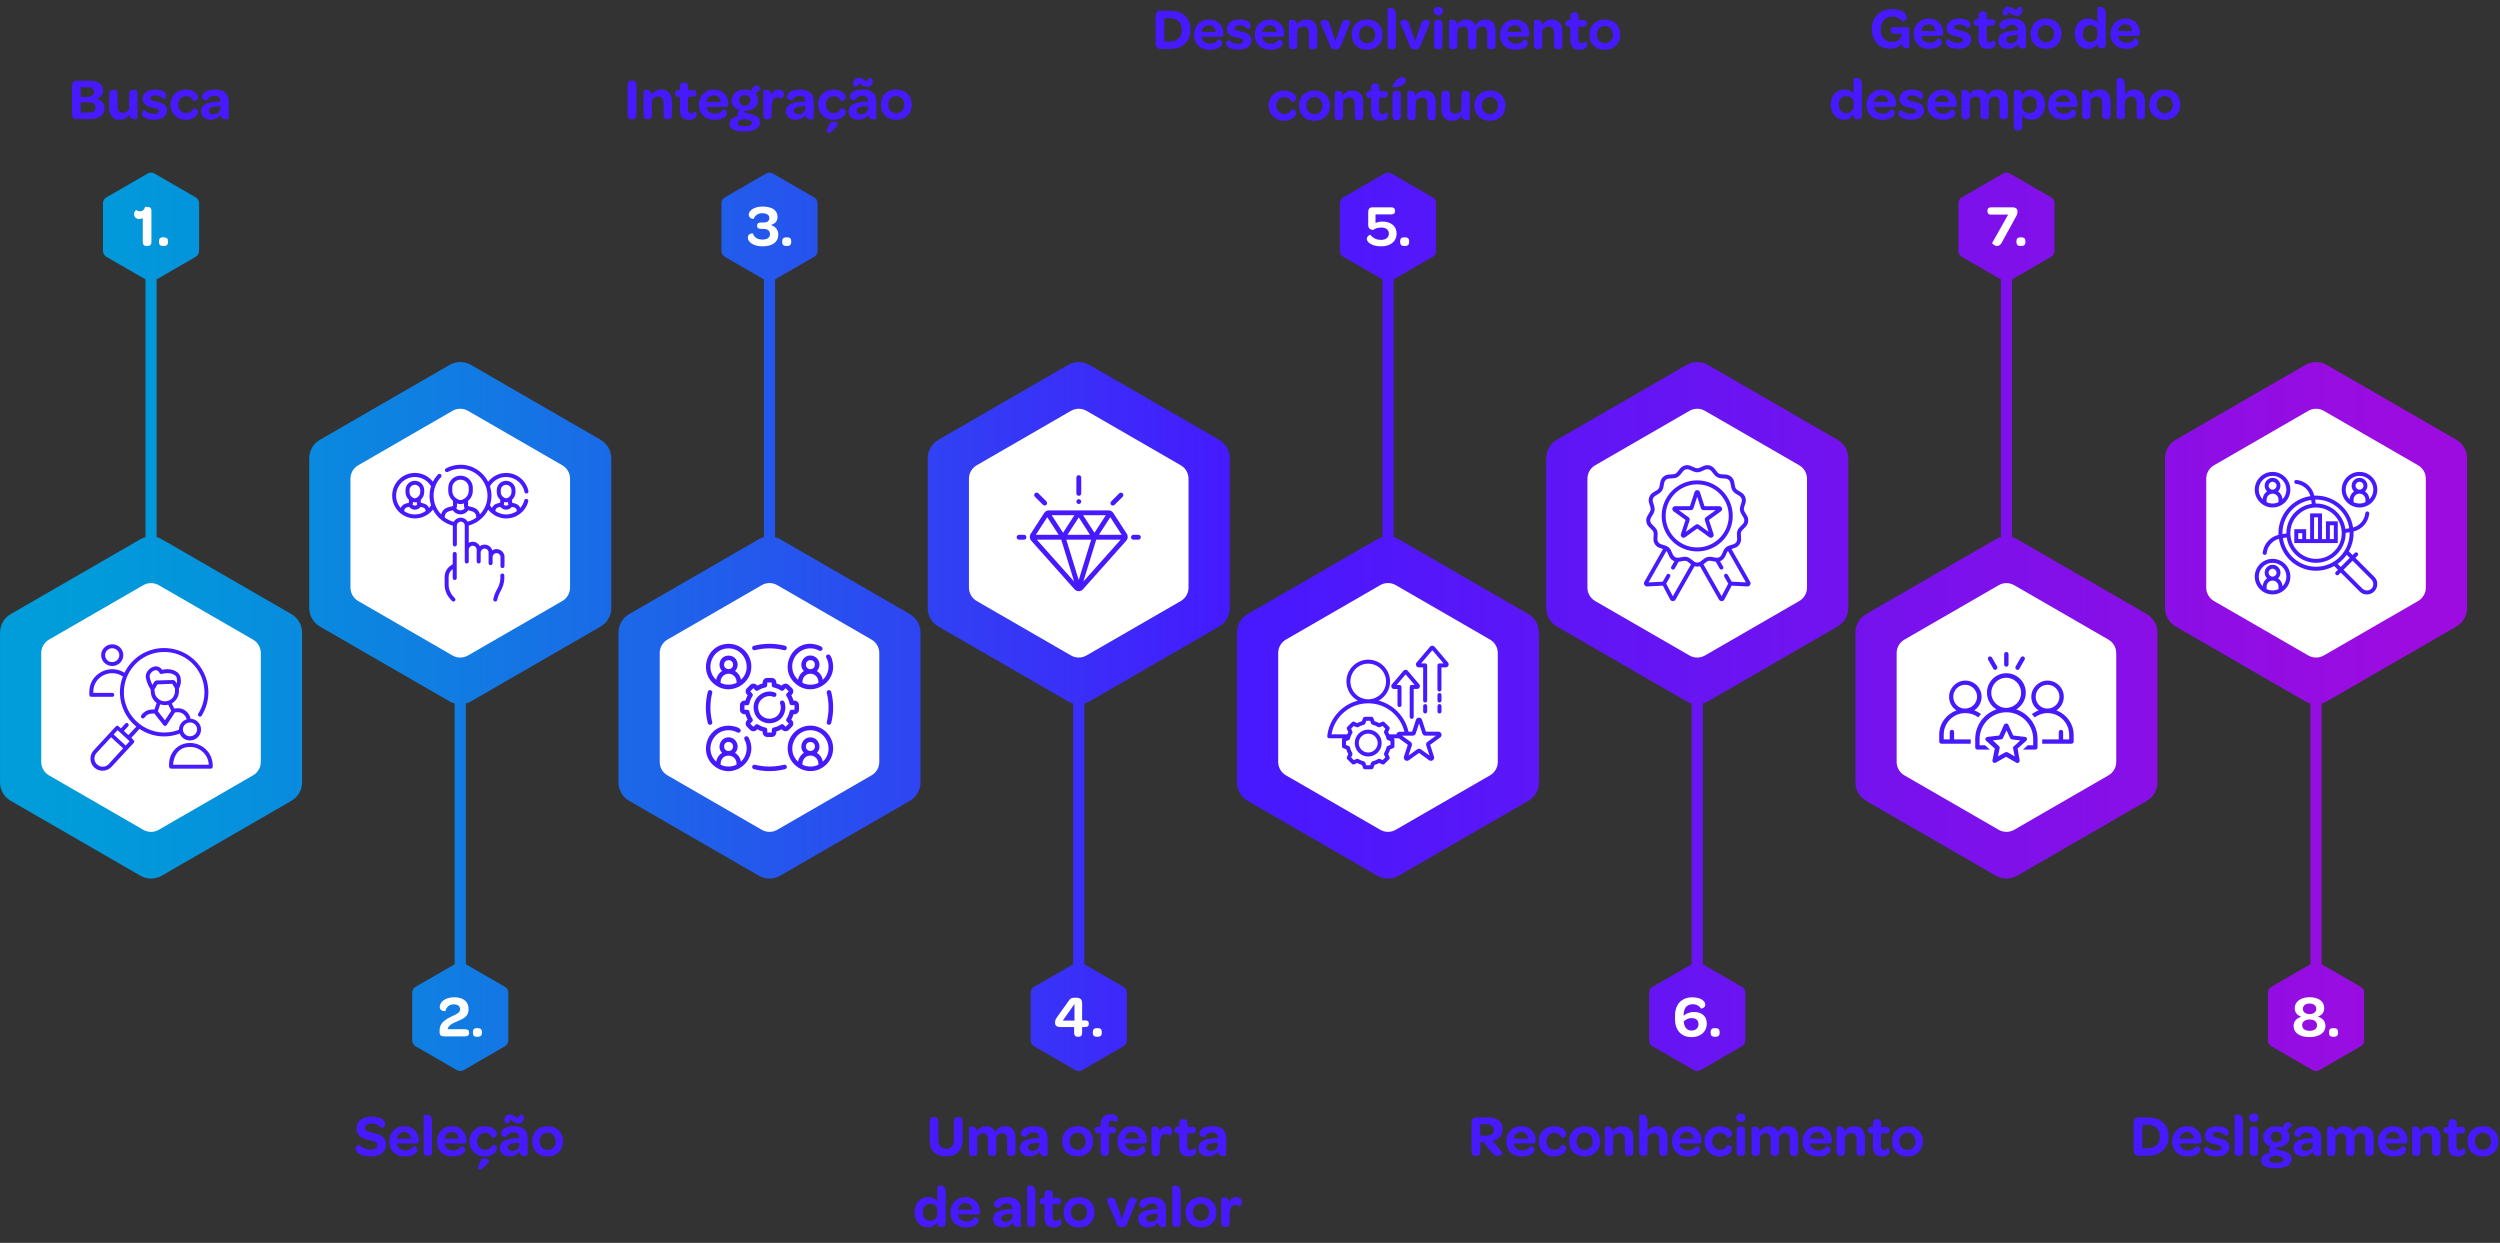 <svg xmlns="http://www.w3.org/2000/svg" xmlns:xlink="http://www.w3.org/1999/xlink" id="uuid-7ee23545-cd4f-44c5-9561-315b9affb0f9" data-name="Capa_2" viewBox="0 0 1098.86 546.3"><rect x="0" y="0" width="1098.86" height="546.3" fill="#333333" stroke="none"/><defs><style>      .uuid-30a4eb06-e921-41b0-afe5-20dd698ba4a4, .uuid-7d44f0f9-c4c0-4251-8888-f9be8c98fe77, .uuid-dd8d737c-0bf5-4370-b8ce-335da558c8f8 {        fill-rule: evenodd;      }      .uuid-30a4eb06-e921-41b0-afe5-20dd698ba4a4, .uuid-de7cbd2e-f610-4acf-a11a-689538b2d99b {        fill: #fff;      }      .uuid-7d44f0f9-c4c0-4251-8888-f9be8c98fe77 {        fill: url(#uuid-d5467ab2-1f24-496e-8594-114c362dc23f);      }      .uuid-db6b8a04-a495-4e69-9f58-702a9209f0bc, .uuid-dd8d737c-0bf5-4370-b8ce-335da558c8f8 {        fill: #4619ff;      }    </style><linearGradient id="uuid-d5467ab2-1f24-496e-8594-114c362dc23f" data-name="Degradado sin nombre 14" x1="20.48" y1="255.32" x2="1065.35" y2="255.32" gradientTransform="translate(0 528.65) scale(1 -1)" gradientUnits="userSpaceOnUse"><stop offset="0" stop-color="#009dda"></stop><stop offset=".07" stop-color="#0493dc"></stop><stop offset=".18" stop-color="#127ae3"></stop><stop offset=".33" stop-color="#2850ef"></stop><stop offset=".5" stop-color="#4619ff"></stop><stop offset=".99" stop-color="#9c0ce0"></stop></linearGradient></defs><g id="uuid-5cc11acc-61f3-4c85-947c-d48e9399a811" data-name="DESKTOP"><path class="uuid-7d44f0f9-c4c0-4251-8888-f9be8c98fe77" d="M399.92,352l-57,32.91c-2.9,1.68-6.48,1.68-9.38,0l-57-32.91c-2.9-1.68-4.69-4.77-4.69-8.13v-65.82c0-3.35,1.79-6.45,4.69-8.13l57-32.91c.71-.41,1.46-.72,2.23-.92v-113.28l-17.18-9.92c-.92-.53-1.49-1.52-1.49-2.59v-20.95c0-1.07.57-2.05,1.49-2.59l18.14-10.48c.92-.53,2.06-.53,2.99,0l18.14,10.48c.92.53,1.49,1.52,1.49,2.59v20.95c0,1.07-.57,2.05-1.49,2.59l-17.18,9.92v113.28c.77.21,1.52.52,2.23.92l57,32.91c2.9,1.68,4.69,4.77,4.69,8.13v65.82c0,3.35-1.79,6.45-4.69,8.13ZM540.54,267.26v-65.82c0-3.35-1.79-6.45-4.69-8.13l-57-32.91c-2.9-1.68-6.48-1.68-9.38,0l-57,32.91c-2.9,1.68-4.69,4.77-4.69,8.13v65.82c0,3.35,1.79,6.45,4.69,8.13l57,32.91c.71.41,1.46.72,2.23.92v114.61l-17.18,9.92c-.92.53-1.49,1.52-1.49,2.59v20.95c0,1.07.57,2.05,1.49,2.59l18.14,10.48c.92.53,2.06.53,2.99,0l18.14-10.48c.92-.53,1.49-1.52,1.49-2.59v-20.95c0-1.07-.57-2.05-1.49-2.59l-17.18-9.92v-114.61c.77-.21,1.52-.52,2.23-.92l57-32.91c2.9-1.68,4.69-4.77,4.69-8.13ZM268.69,267.26v-65.82c0-3.35-1.79-6.45-4.69-8.13l-57-32.91c-2.9-1.68-6.48-1.68-9.38,0l-57,32.91c-2.9,1.68-4.69,4.77-4.69,8.13v65.82c0,3.35,1.79,6.45,4.69,8.13l57,32.91c.71.41,1.46.72,2.23.92v114.61l-17.18,9.92c-.92.53-1.49,1.52-1.49,2.59v20.95c0,1.07.57,2.05,1.49,2.59l18.14,10.48c.92.53,2.06.53,2.99,0l18.14-10.48c.92-.53,1.49-1.52,1.49-2.59v-20.95c0-1.07-.57-2.05-1.49-2.59l-17.18-9.92v-114.61c.77-.21,1.52-.52,2.23-.92l57-32.91c2.9-1.68,4.69-4.77,4.69-8.13ZM132.77,343.87v-65.82c0-3.35-1.79-6.45-4.69-8.13l-57-32.91c-.71-.41-1.46-.72-2.23-.93v-113.28l17.18-9.92c.92-.53,1.49-1.52,1.49-2.59v-20.95c0-1.07-.57-2.05-1.49-2.59l-18.14-10.48c-.92-.53-2.06-.53-2.99,0l-18.14,10.48c-.92.53-1.49,1.52-1.49,2.59v20.95c0,1.07.57,2.05,1.49,2.59l17.18,9.92v113.28c-.77.21-1.52.52-2.23.93l-57,32.91c-2.9,1.68-4.69,4.77-4.69,8.13v65.82c0,3.35,1.79,6.45,4.69,8.13l57,32.91c2.9,1.68,6.48,1.68,9.38,0l57-32.91c2.9-1.68,4.69-4.77,4.69-8.13ZM676.46,343.87v-65.82c0-3.35-1.79-6.45-4.69-8.13l-57-32.91c-.71-.41-1.46-.72-2.23-.93v-113.28l17.18-9.92c.92-.53,1.49-1.52,1.49-2.59v-20.95c0-1.07-.57-2.05-1.49-2.59l-18.14-10.48c-.92-.53-2.06-.53-2.99,0l-18.14,10.48c-.92.53-1.49,1.52-1.49,2.59v20.95c0,1.07.57,2.05,1.49,2.59l17.18,9.92v113.28c-.77.21-1.52.52-2.23.93l-57,32.91c-2.9,1.68-4.69,4.77-4.69,8.13v65.82c0,3.35,1.79,6.45,4.69,8.13l57,32.91c2.9,1.68,6.48,1.68,9.38,0l57-32.91c2.9-1.68,4.69-4.77,4.69-8.13ZM812.39,267.26v-65.82c0-3.35-1.79-6.45-4.69-8.13l-57-32.91c-2.9-1.68-6.48-1.68-9.38,0l-57,32.91c-2.9,1.68-4.69,4.77-4.69,8.13v65.82c0,3.35,1.79,6.45,4.69,8.13l57,32.91c.71.41,1.46.72,2.23.92v114.61l-17.18,9.92c-.92.53-1.49,1.52-1.49,2.59v20.95c0,1.07.57,2.05,1.49,2.59l18.14,10.48c.92.53,2.06.53,2.99,0l18.14-10.48c.92-.53,1.49-1.52,1.49-2.59v-20.95c0-1.07-.57-2.05-1.49-2.59l-17.18-9.92v-114.61c.77-.21,1.52-.52,2.23-.92l57-32.91c2.9-1.68,4.69-4.77,4.69-8.13ZM1084.39,267.26v-65.82c0-3.35-1.79-6.45-4.69-8.13l-57-32.91c-2.9-1.68-6.48-1.68-9.38,0l-57,32.91c-2.9,1.68-4.69,4.77-4.69,8.13v65.82c0,3.35,1.79,6.45,4.69,8.13l57,32.91c.71.41,1.46.72,2.23.92v114.61l-17.18,9.92c-.92.53-1.49,1.52-1.49,2.59v20.95c0,1.07.57,2.05,1.49,2.59l18.14,10.48c.92.53,2.06.53,2.99,0l18.14-10.48c.92-.53,1.49-1.52,1.49-2.59v-20.95c0-1.07-.57-2.05-1.49-2.59l-17.18-9.92v-114.61c.77-.21,1.52-.52,2.23-.92l57-32.91c2.9-1.68,4.69-4.77,4.69-8.13ZM948.3,343.87v-65.82c0-3.35-1.79-6.45-4.69-8.13l-57-32.91c-.71-.41-1.46-.72-2.23-.93v-113.28l17.18-9.92c.92-.53,1.49-1.52,1.49-2.59v-20.95c0-1.07-.57-2.05-1.49-2.59l-18.14-10.48c-.92-.53-2.06-.53-2.99,0l-18.14,10.48c-.92.53-1.49,1.52-1.49,2.59v20.95c0,1.07.57,2.05,1.49,2.59l17.18,9.92v113.28c-.77.21-1.52.52-2.23.93l-57,32.91c-2.9,1.68-4.69,4.77-4.69,8.13v65.82c0,3.35,1.79,6.45,4.69,8.13l57,32.91c2.9,1.68,6.48,1.68,9.38,0l57-32.91c2.9-1.68,4.69-4.77,4.69-8.13Z"></path><path class="uuid-30a4eb06-e921-41b0-afe5-20dd698ba4a4" d="M386.49,287.04v47.85c0,2.44-1.3,4.69-3.41,5.91l-41.44,23.93c-2.11,1.22-4.71,1.22-6.82,0l-41.44-23.93c-2.11-1.22-3.41-3.47-3.41-5.91v-47.85c0-2.44,1.3-4.69,3.41-5.91l41.44-23.93c2.11-1.22,4.71-1.22,6.82,0l41.44,23.93c2.11,1.22,3.41,3.47,3.41,5.91Z"></path><path class="uuid-30a4eb06-e921-41b0-afe5-20dd698ba4a4" d="M425.89,258.27v-47.85c0-2.44,1.3-4.69,3.41-5.91l41.44-23.93c2.11-1.22,4.71-1.22,6.82,0l41.44,23.93c2.11,1.22,3.41,3.47,3.41,5.91v47.85c0,2.44-1.3,4.69-3.41,5.91l-41.44,23.92c-2.11,1.22-4.71,1.22-6.82,0l-41.44-23.93c-2.11-1.22-3.41-3.47-3.41-5.91Z"></path><path class="uuid-30a4eb06-e921-41b0-afe5-20dd698ba4a4" d="M154.04,258.27v-47.85c0-2.44,1.3-4.69,3.41-5.91l41.44-23.93c2.11-1.22,4.71-1.22,6.82,0l41.44,23.93c2.11,1.22,3.41,3.47,3.41,5.91v47.85c0,2.44-1.3,4.69-3.41,5.91l-41.44,23.93c-2.11,1.22-4.71,1.22-6.82,0l-41.44-23.93c-2.11-1.22-3.41-3.47-3.41-5.91Z"></path><path class="uuid-30a4eb06-e921-41b0-afe5-20dd698ba4a4" d="M114.64,287.04v47.85c0,2.44-1.3,4.69-3.41,5.91l-41.44,23.93c-2.11,1.22-4.71,1.22-6.82,0l-41.44-23.92c-2.11-1.22-3.41-3.47-3.41-5.91v-47.85c0-2.44,1.3-4.69,3.41-5.91l41.44-23.92c2.11-1.22,4.71-1.22,6.82,0l41.44,23.93c2.11,1.22,3.41,3.47,3.41,5.91Z"></path><path class="uuid-30a4eb06-e921-41b0-afe5-20dd698ba4a4" d="M658.34,287.04v47.85c0,2.44-1.3,4.69-3.41,5.91l-41.44,23.92c-2.11,1.22-4.71,1.22-6.82,0l-41.44-23.93c-2.11-1.22-3.41-3.47-3.41-5.91v-47.85c0-2.44,1.3-4.69,3.41-5.91l41.44-23.93c2.11-1.22,4.71-1.22,6.82,0l41.44,23.93c2.11,1.22,3.41,3.47,3.41,5.91Z"></path><path class="uuid-30a4eb06-e921-41b0-afe5-20dd698ba4a4" d="M697.74,258.27v-47.85c0-2.44,1.3-4.69,3.41-5.91l41.44-23.93c2.11-1.22,4.71-1.22,6.82,0l41.44,23.93c2.11,1.22,3.41,3.47,3.41,5.91v47.85c0,2.44-1.3,4.69-3.41,5.91l-41.44,23.93c-2.11,1.22-4.71,1.22-6.82,0l-41.44-23.92c-2.11-1.22-3.41-3.47-3.41-5.91Z"></path><path class="uuid-30a4eb06-e921-41b0-afe5-20dd698ba4a4" d="M969.74,258.27v-47.85c0-2.44,1.3-4.69,3.41-5.91l41.44-23.93c2.11-1.22,4.71-1.22,6.82,0l41.44,23.93c2.11,1.22,3.41,3.47,3.41,5.91v47.85c0,2.44-1.3,4.69-3.41,5.91l-41.44,23.93c-2.11,1.22-4.71,1.22-6.82,0l-41.44-23.92c-2.11-1.22-3.41-3.47-3.41-5.91Z"></path><path class="uuid-30a4eb06-e921-41b0-afe5-20dd698ba4a4" d="M930.18,287.04v47.85c0,2.44-1.3,4.69-3.41,5.91l-41.44,23.93c-2.11,1.22-4.71,1.22-6.82,0l-41.44-23.92c-2.11-1.22-3.41-3.47-3.41-5.91v-47.85c0-2.44,1.3-4.69,3.41-5.91l41.44-23.92c2.11-1.22,4.71-1.22,6.82,0l41.44,23.93c2.11,1.22,3.41,3.47,3.41,5.91Z"></path><g><path class="uuid-de7cbd2e-f610-4acf-a11a-689538b2d99b" d="M62.76,95.82c-.44.31-.94.47-1.48.47-1.35,0-2.34-.88-2.34-2.16s.91-1.87,1.01-1.82c.47.36.94.57,1.59.57,1.12,0,2.03-.78,2.21-1.95h1.12c1.12,0,1.69.6,1.69,1.77v13.65c0,1.17-.57,1.77-1.69,1.77h-.47c-1.07,0-1.64-.6-1.64-1.77v-10.53Z"></path><path class="uuid-de7cbd2e-f610-4acf-a11a-689538b2d99b" d="M69.88,106.04c0-1.14.57-1.72,1.72-1.72h.47c1.2,0,1.77.57,1.77,1.72v.36c0,1.14-.57,1.72-1.77,1.72h-.47c-1.12,0-1.72-.57-1.72-1.72v-.36Z"></path></g><g><path class="uuid-de7cbd2e-f610-4acf-a11a-689538b2d99b" d="M330.95,102.63c.55,1.77,2.11,2.68,4.19,2.68s3.3-.91,3.3-2.39c0-1.56-.99-2.31-2.99-2.31h-.88c-1.27,0-1.79-.47-1.79-1.3v-.21c0-.88.6-1.3,1.74-1.3h1.25c1.56,0,2.39-.75,2.39-1.95,0-1.33-1.14-2.13-3.07-2.13-2.18,0-3.28,1.17-3.77,2.42-.03.16-2.21.08-2.21-1.79,0-1.77,2.34-3.56,6.03-3.56,4.26,0,6.63,1.64,6.63,4.6,0,1.77-1.01,2.94-2.94,3.51,2.13.7,3.28,2.18,3.28,4.26,0,3.22-2.55,5.12-6.97,5.12-4.11,0-6.45-2.03-6.45-3.82,0-1.92,2.24-1.98,2.26-1.82Z"></path><path class="uuid-de7cbd2e-f610-4acf-a11a-689538b2d99b" d="M343.82,106.04c0-1.14.57-1.72,1.72-1.72h.47c1.2,0,1.77.57,1.77,1.72v.36c0,1.14-.57,1.72-1.77,1.72h-.47c-1.12,0-1.72-.57-1.72-1.72v-.36Z"></path></g><g><path class="uuid-de7cbd2e-f610-4acf-a11a-689538b2d99b" d="M602.34,103.18c1.07,1.43,2.68,2.26,4.65,2.26,2.16,0,3.48-1.07,3.48-2.73s-1.2-2.7-3.35-2.7c-1.66,0-2.73.47-3.48,1.04-1.48-.05-2.26-.7-2.26-2.24v-5.56c0-1.35.6-2.13,1.85-2.13h8.16c1.2,0,1.79.49,1.79,1.51v.13c0,1.01-.57,1.48-1.79,1.48h-6.79v3.72c.91-.34,1.92-.57,3.07-.57,3.74,0,6.21,2.03,6.21,5.33s-2.6,5.56-6.84,5.56c-3.95,0-6.27-1.74-6.27-3.28,0-1.14,1.46-1.95,1.56-1.82Z"></path><path class="uuid-de7cbd2e-f610-4acf-a11a-689538b2d99b" d="M615.42,106.04c0-1.14.57-1.72,1.72-1.72h.47c1.2,0,1.77.57,1.77,1.72v.36c0,1.14-.57,1.72-1.77,1.72h-.47c-1.12,0-1.72-.57-1.72-1.72v-.36Z"></path></g><g><path class="uuid-de7cbd2e-f610-4acf-a11a-689538b2d99b" d="M882.67,94.34h-7.41c-1.09,0-1.69-.44-1.69-1.51v-.23c0-1.04.6-1.48,1.69-1.48h9.02c2.18,0,2.5.91,2.5,1.92v.23c0,.94-.7,2.03-1.17,2.86l-5.82,10.63c-.57,1.01-1.27,1.35-1.98,1.35-1.25,0-2.29-1.12-2.13-1.38l6.99-12.4Z"></path><path class="uuid-de7cbd2e-f610-4acf-a11a-689538b2d99b" d="M886.31,106.04c0-1.14.57-1.72,1.72-1.72h.47c1.2,0,1.77.57,1.77,1.72v.36c0,1.14-.57,1.72-1.77,1.72h-.47c-1.12,0-1.72-.57-1.72-1.72v-.36Z"></path></g><g><path class="uuid-de7cbd2e-f610-4acf-a11a-689538b2d99b" d="M193.22,452.78c0-3.2,2.78-4.81,5.17-5.95,2.08-.99,3.85-1.64,3.85-3.12s-1.01-2.26-2.83-2.26c-2.16,0-3.25,1.43-3.64,2.96,0,.08-2.5.16-2.5-1.77,0-2.08,2.24-4.29,6.37-4.29s6.32,1.98,6.32,5.23-2.29,4.21-4.78,5.25c-2.31.99-4.08,1.79-4.45,3.56h7.64c1.3,0,1.82.52,1.82,1.43v.18c0,.99-.49,1.53-1.82,1.53h-8.84c-1.72,0-2.31-.39-2.31-1.95v-.81Z"></path><path class="uuid-de7cbd2e-f610-4acf-a11a-689538b2d99b" d="M207.86,453.63c0-1.14.57-1.72,1.72-1.72h.47c1.2,0,1.77.57,1.77,1.72v.36c0,1.14-.57,1.72-1.77,1.72h-.47c-1.12,0-1.72-.57-1.72-1.72v-.36Z"></path></g><g><path class="uuid-de7cbd2e-f610-4acf-a11a-689538b2d99b" d="M463.75,449.79v-.65c.03-.68.26-1.17.81-2l5.15-7.18c.75-1.17,1.27-1.43,3.17-1.43s2.76.65,2.76,2.5v7.49h1.3c1.17,0,1.64.42,1.64,1.38v.13c0,.99-.47,1.4-1.64,1.4h-1.3v2.52c0,1.17-.49,1.77-1.61,1.77h-.34c-1.01,0-1.56-.68-1.56-1.77v-2.52h-6.21c-1.35,0-2.16-.7-2.16-1.64ZM472.28,448.59v-7.28l-5.15,7.28h5.15Z"></path><path class="uuid-de7cbd2e-f610-4acf-a11a-689538b2d99b" d="M480.34,453.63c0-1.14.57-1.72,1.72-1.72h.47c1.2,0,1.77.57,1.77,1.72v.36c0,1.14-.57,1.72-1.77,1.72h-.47c-1.12,0-1.72-.57-1.72-1.72v-.36Z"></path></g><g><path class="uuid-de7cbd2e-f610-4acf-a11a-689538b2d99b" d="M736.25,446.46c0-5.02,2.89-8.09,7.57-8.09,3.72,0,5.72,1.56,5.72,3.25,0,1.48-1.82,1.77-1.87,1.69-.65-1.01-1.74-1.9-3.59-1.9-2.68,0-4.06,1.66-4.06,4.94v.13c.99-.91,2.63-1.66,4.55-1.66,3.41,0,5.64,1.82,5.64,5.04v.13c0,3.46-2.73,5.88-6.66,5.88-4.63,0-7.31-3.15-7.31-7.9v-1.51ZM743.48,452.98c1.77,0,3.07-1.09,3.07-2.73v-.13c0-1.69-1.09-2.63-3.04-2.63-1.3,0-2.5.6-3.41,1.43.13,2.57,1.33,4.06,3.38,4.06Z"></path><path class="uuid-de7cbd2e-f610-4acf-a11a-689538b2d99b" d="M751.9,453.63c0-1.14.57-1.72,1.72-1.72h.47c1.2,0,1.77.57,1.77,1.72v.36c0,1.14-.57,1.72-1.77,1.72h-.47c-1.12,0-1.72-.57-1.72-1.72v-.36Z"></path></g><g><path class="uuid-de7cbd2e-f610-4acf-a11a-689538b2d99b" d="M1011.5,446.9c-1.95-.68-2.86-1.98-2.86-3.77,0-2.86,2.63-4.81,6.55-4.81s6.42,1.87,6.42,4.76c0,1.77-.91,3.09-2.81,3.8,2.26.68,3.35,2.13,3.35,4.11,0,2.91-2.73,4.86-7.02,4.86s-6.99-1.85-6.99-4.86c0-1.92,1.12-3.38,3.35-4.08ZM1015.17,453.09c2.11,0,3.28-.96,3.28-2.47s-1.25-2.5-3.28-2.5-3.28.99-3.28,2.5,1.22,2.47,3.28,2.47ZM1018.11,443.44c0-1.38-1.09-2.34-2.94-2.34s-2.94.94-2.94,2.34,1.14,2.29,2.94,2.29,2.94-.88,2.94-2.29Z"></path><path class="uuid-de7cbd2e-f610-4acf-a11a-689538b2d99b" d="M1023.7,453.63c0-1.14.57-1.72,1.72-1.72h.47c1.2,0,1.77.57,1.77,1.72v.36c0,1.14-.57,1.72-1.77,1.72h-.47c-1.12,0-1.72-.57-1.72-1.72v-.36Z"></path></g><g><path class="uuid-db6b8a04-a495-4e69-9f58-702a9209f0bc" d="M31.67,37.63c0-1.35.75-2.13,2-2.13h5.77c3.8,0,5.85,1.53,5.85,4.29,0,1.9-1.07,3.04-3.02,3.59,2.5.57,3.64,2.13,3.64,4.16,0,3.25-2.05,4.78-6.79,4.78h-5.46c-1.25,0-2-.78-2-2.13v-12.56ZM38.53,42.57c1.77,0,2.81-.81,2.81-2.16s-.94-2.05-2.81-2.05h-3.07v4.21h3.07ZM38.74,49.47c2.29,0,3.25-.68,3.25-2.29,0-1.48-1.04-2.16-3.22-2.16h-3.3v4.45h3.28Z"></path><path class="uuid-db6b8a04-a495-4e69-9f58-702a9209f0bc" d="M48,41.27c0-1.33.68-1.77,1.61-1.77h.39c.96,0,1.66.42,1.66,1.77v5.59c0,1.69.86,2.73,2.39,2.73,1.22,0,2.21-.68,2.73-1.66v-6.66c0-1.33.68-1.77,1.64-1.77h.36c.99,0,1.66.42,1.66,1.77v10.74c0,.13-.62.42-1.38.42-.91,0-1.92-.39-2.21-2-.88,1.3-2.18,2.24-4.16,2.24-3.33,0-4.71-2.34-4.71-5.25v-6.14Z"></path><path class="uuid-db6b8a04-a495-4e69-9f58-702a9209f0bc" d="M63.47,48.35c.88.94,2.31,1.69,4.19,1.69,1.43,0,2.24-.42,2.24-1.22,0-.96-1.01-1.12-2.73-1.48-1.74-.39-4.47-.96-4.47-3.85,0-2.47,2.08-4.11,5.3-4.11,3.43,0,5.15,1.25,5.15,2.7,0,.96-1.12,1.64-1.2,1.56-.86-.99-2.24-1.69-3.72-1.69-1.38,0-2.16.44-2.16,1.25,0,.91,1.01,1.04,2.7,1.43,1.79.39,4.68.99,4.68,3.87,0,2.55-2.11,4.11-5.59,4.11-3.72,0-5.51-1.3-5.51-2.76,0-.94,1.04-1.59,1.12-1.51Z"></path><path class="uuid-db6b8a04-a495-4e69-9f58-702a9209f0bc" d="M81.62,39.38c3.87,0,5.41,2.21,5.41,3.43,0,1.48-1.95,1.74-2.03,1.61-.49-1.22-1.43-2.11-3.22-2.11-2,0-3.46,1.53-3.46,3.67s1.46,3.74,3.46,3.74c1.74,0,2.73-.88,3.22-2.11.05-.16,2.03.08,2.03,1.64,0,1.2-1.61,3.41-5.41,3.41s-6.68-2.76-6.68-6.68,2.81-6.6,6.68-6.6Z"></path><path class="uuid-db6b8a04-a495-4e69-9f58-702a9209f0bc" d="M96.49,44.63h.42c0-1.64-.91-2.52-2.6-2.52s-2.68.96-3.15,1.95c0,.05-2.37.13-2.37-1.56,0-1.59,1.87-3.15,5.75-3.15s5.98,1.82,5.98,5.23v7.51c0,.18-.68.42-1.38.42-1.17,0-1.95-.62-2.16-2-.91,1.33-2.52,2.11-4.39,2.11-2.65,0-4.26-1.51-4.26-3.67,0-2.91,2.6-4.24,8.16-4.32ZM93.81,50.22c1.82,0,3.09-1.2,3.09-2.86v-.73l-.68.03c-2.89.08-4.39.65-4.39,2.03,0,.94.75,1.53,1.98,1.53Z"></path></g><g><path class="uuid-db6b8a04-a495-4e69-9f58-702a9209f0bc" d="M275.9,37.14c0-1.17.57-1.74,1.64-1.74h.52c1.12,0,1.69.57,1.69,1.74v13.55c0,1.14-.57,1.74-1.69,1.74h-.52c-1.07,0-1.64-.6-1.64-1.74v-13.55Z"></path><path class="uuid-db6b8a04-a495-4e69-9f58-702a9209f0bc" d="M282.85,39.92c0-.1.65-.42,1.38-.42.94,0,1.95.44,2.21,2.08.88-1.3,2.21-2.24,4.19-2.24,3.3,0,4.71,2.34,4.71,5.25v6.08c0,1.33-.68,1.74-1.61,1.74h-.39c-.99,0-1.66-.39-1.66-1.74v-5.54c0-1.69-.86-2.73-2.34-2.73-1.3,0-2.29.68-2.81,1.66v6.6c0,1.33-.68,1.74-1.61,1.74h-.39c-.99,0-1.66-.39-1.66-1.74v-10.76Z"></path><path class="uuid-db6b8a04-a495-4e69-9f58-702a9209f0bc" d="M298.84,42.5h-.62c-1.04,0-1.53-.44-1.53-1.27v-.23c0-.88.49-1.35,1.53-1.35h.62v-1.61c0-1.2.62-1.77,1.66-1.77h.31c.99,0,1.64.42,1.64,1.77v1.61h2.21c1.04,0,1.48.44,1.48,1.3v.21c0,.88-.47,1.35-1.51,1.35h-2.26v5.41c0,1.25.42,1.87,1.4,1.87.75,0,1.25-.36,1.64-.86.05-.08.88.42.88,1.43,0,1.27-1.27,2.31-3.35,2.31-2.81,0-4.11-1.48-4.11-4.34v-5.82Z"></path><path class="uuid-db6b8a04-a495-4e69-9f58-702a9209f0bc" d="M313.84,39.35c3.74,0,6.32,2.63,6.32,6.34v.26c-.03.65-.21,1.01-.88,1.01h-8.76c.26,1.9,1.72,3.02,3.69,3.02s2.99-.86,3.59-1.87c.03-.05,1.77.18,1.77,1.64,0,1.38-1.95,2.91-5.49,2.91-4.13,0-6.86-2.57-6.86-6.58s2.78-6.73,6.63-6.73ZM316.75,44.84c-.08-1.77-1.2-2.94-2.96-2.94s-3.02,1.22-3.28,2.94h6.24Z"></path><path class="uuid-db6b8a04-a495-4e69-9f58-702a9209f0bc" d="M324.63,51c-.29-.26-.44-.68-.44-1.17,0-.6.36-1.12.86-1.48-2.16-.62-3.48-2.18-3.48-4.19,0-2.73,2.42-4.78,5.8-4.78.99,0,1.92.21,2.73.55l.55-1.04c.49-.91,1.01-1.27,1.82-1.27,1.3,0,1.87,1.48,1.79,1.56l-2.21,2.11c.73.78,1.14,1.77,1.14,2.83,0,2.7-2.26,4.55-5.8,4.55h-.18c-.05.1-.05.18-.05.26,0,.7,1.22.78,3.28,1.3,1.79.49,3.67,1.46,3.67,3.59,0,2.44-2.52,4-6.84,4-4.55,0-6.58-1.12-6.58-3.54,0-1.77,1.64-2.94,3.95-3.28ZM327.31,55.5c2.11,0,3.28-.57,3.28-1.56,0-1.04-1.64-1.22-3.3-1.61-1.82.13-3.12.73-3.12,1.74,0,.88,1.04,1.43,3.15,1.43ZM329.78,44.11c0-1.4-.99-2.37-2.44-2.37s-2.39.94-2.39,2.37,1.01,2.39,2.42,2.39,2.42-.96,2.42-2.39Z"></path><path class="uuid-db6b8a04-a495-4e69-9f58-702a9209f0bc" d="M335.49,39.92c0-.1.65-.42,1.38-.42.96,0,2,.44,2.24,2.16.52-1.46,1.56-2.31,3.09-2.31s2.37.83,2.37,2.13c0,1.46-1.12,1.98-1.17,1.92-.39-.36-.96-.62-1.66-.62-1.79,0-2.57,1.56-2.57,4.11v3.8c0,1.33-.68,1.74-1.61,1.74h-.39c-.99,0-1.66-.39-1.66-1.74v-10.76Z"></path><path class="uuid-db6b8a04-a495-4e69-9f58-702a9209f0bc" d="M353.62,44.63h.42c0-1.64-.91-2.52-2.6-2.52s-2.68.96-3.15,1.95c0,.05-2.37.13-2.37-1.56,0-1.59,1.87-3.15,5.75-3.15s5.98,1.82,5.98,5.23v7.51c0,.18-.68.42-1.38.42-1.17,0-1.95-.62-2.16-2-.91,1.33-2.52,2.11-4.39,2.11-2.65,0-4.26-1.51-4.26-3.67,0-2.91,2.6-4.24,8.16-4.32ZM350.94,50.22c1.82,0,3.09-1.2,3.09-2.86v-.73l-.68.03c-2.89.08-4.39.65-4.39,2.03,0,.94.75,1.53,1.98,1.53Z"></path><path class="uuid-db6b8a04-a495-4e69-9f58-702a9209f0bc" d="M366.31,39.38c3.87,0,5.41,2.21,5.41,3.43,0,1.48-1.95,1.74-2.03,1.61-.49-1.22-1.43-2.11-3.22-2.11-2,0-3.46,1.53-3.46,3.67s1.46,3.74,3.46,3.74c1.74,0,2.73-.88,3.22-2.11.05-.16,2.03.08,2.03,1.64,0,1.2-1.61,3.41-5.41,3.41s-6.68-2.76-6.68-6.68,2.81-6.6,6.68-6.6ZM366.28,53.52h.39c.94,0,1.53.36,1.53,1.09v.13c0,.47-.34.86-.99,1.4l-2,1.98c-.65.47-2.13.13-1.85-.62l1.14-2.81c.29-.78.57-1.17,1.77-1.17Z"></path><path class="uuid-db6b8a04-a495-4e69-9f58-702a9209f0bc" d="M381.18,44.63h.42c0-1.64-.91-2.52-2.6-2.52s-2.68.96-3.15,1.95c0,.05-2.37.13-2.37-1.56,0-1.59,1.87-3.15,5.75-3.15s5.98,1.82,5.98,5.23v7.51c0,.18-.68.42-1.38.42-1.17,0-1.95-.62-2.16-2-.91,1.33-2.52,2.11-4.39,2.11-2.65,0-4.26-1.51-4.26-3.67,0-2.91,2.6-4.24,8.16-4.32ZM374.96,36.85c0-1.53,1.07-2.68,2.31-2.68,1.09,0,2.39.62,3.64,1.79.29-.88.81-1.69,1.48-1.69.75,0,1.22.55,1.22,1.25,0,1.53-1.07,2.65-2.31,2.65-1.09,0-2.39-.6-3.64-1.77-.29.88-.81,1.69-1.48,1.69-.73,0-1.22-.55-1.22-1.25ZM378.5,50.22c1.82,0,3.09-1.2,3.09-2.86v-.73l-.68.03c-2.89.08-4.39.65-4.39,2.03,0,.94.75,1.53,1.98,1.53Z"></path><path class="uuid-db6b8a04-a495-4e69-9f58-702a9209f0bc" d="M393.99,39.35c4,0,6.76,2.73,6.76,6.68s-2.76,6.63-6.81,6.63-6.76-2.68-6.76-6.68,2.78-6.63,6.81-6.63ZM393.97,49.78c2.03,0,3.54-1.59,3.54-3.74s-1.48-3.82-3.54-3.82-3.56,1.59-3.56,3.77,1.51,3.8,3.56,3.8Z"></path></g><g><path class="uuid-db6b8a04-a495-4e69-9f58-702a9209f0bc" d="M507.96,6.85c0-1.35.86-2.13,2.03-2.13h4.26c5.64,0,9.05,3.15,9.05,8.35s-3.51,8.48-9.18,8.48h-4.03c-1.2,0-2.13-.94-2.13-2.11V6.85ZM514.09,18.27c3.35,0,5.38-1.9,5.38-5.17s-2.03-5.1-5.33-5.1h-2.39v10.27h2.34Z"></path><path class="uuid-db6b8a04-a495-4e69-9f58-702a9209f0bc" d="M531.46,8.57c3.74,0,6.32,2.63,6.32,6.34v.26c-.03.65-.21,1.01-.88,1.01h-8.76c.26,1.9,1.72,3.02,3.69,3.02s2.99-.86,3.59-1.87c.03-.05,1.77.18,1.77,1.64,0,1.38-1.95,2.91-5.49,2.91-4.13,0-6.86-2.57-6.86-6.58s2.78-6.73,6.63-6.73ZM534.37,14.05c-.08-1.77-1.2-2.94-2.96-2.94s-3.02,1.22-3.28,2.94h6.24Z"></path><path class="uuid-db6b8a04-a495-4e69-9f58-702a9209f0bc" d="M540.07,17.56c.88.94,2.31,1.69,4.19,1.69,1.43,0,2.24-.42,2.24-1.22,0-.96-1.01-1.12-2.73-1.48-1.74-.39-4.47-.96-4.47-3.85,0-2.47,2.08-4.11,5.3-4.11,3.43,0,5.15,1.25,5.15,2.7,0,.96-1.12,1.64-1.2,1.56-.86-.99-2.24-1.69-3.72-1.69-1.38,0-2.16.44-2.16,1.25,0,.91,1.01,1.04,2.7,1.43,1.79.39,4.68.99,4.68,3.87,0,2.55-2.11,4.11-5.59,4.11-3.72,0-5.51-1.3-5.51-2.76,0-.94,1.04-1.59,1.12-1.51Z"></path><path class="uuid-db6b8a04-a495-4e69-9f58-702a9209f0bc" d="M558.16,8.57c3.74,0,6.32,2.63,6.32,6.34v.26c-.03.65-.21,1.01-.88,1.01h-8.76c.26,1.9,1.72,3.02,3.69,3.02s2.99-.86,3.59-1.87c.03-.05,1.77.18,1.77,1.64,0,1.38-1.95,2.91-5.49,2.91-4.13,0-6.86-2.57-6.86-6.58s2.78-6.73,6.63-6.73ZM561.08,14.05c-.08-1.77-1.2-2.94-2.96-2.94s-3.02,1.22-3.28,2.94h6.24Z"></path><path class="uuid-db6b8a04-a495-4e69-9f58-702a9209f0bc" d="M566.51,9.14c0-.1.65-.42,1.38-.42.94,0,1.95.44,2.21,2.08.88-1.3,2.21-2.24,4.19-2.24,3.3,0,4.71,2.34,4.71,5.25v6.08c0,1.33-.68,1.74-1.61,1.74h-.39c-.99,0-1.66-.39-1.66-1.74v-5.54c0-1.69-.86-2.73-2.34-2.73-1.3,0-2.29.68-2.81,1.66v6.6c0,1.33-.68,1.74-1.61,1.74h-.39c-.99,0-1.66-.39-1.66-1.74v-10.76Z"></path><path class="uuid-db6b8a04-a495-4e69-9f58-702a9209f0bc" d="M580.34,9.79c-.08-.21.88-1.09,1.98-1.09.88,0,1.61.42,2.08,1.87l2.57,7.62,2.65-7.62c.47-1.46,1.22-1.87,2-1.87,1.12,0,2.05.88,1.98,1.09l-4.55,10.95c-.31.75-1.22.96-2.05.96s-1.74-.18-2.05-.94l-4.6-10.97Z"></path><path class="uuid-db6b8a04-a495-4e69-9f58-702a9209f0bc" d="M600.96,8.57c4,0,6.76,2.73,6.76,6.68s-2.76,6.63-6.81,6.63-6.76-2.68-6.76-6.68,2.78-6.63,6.81-6.63ZM600.93,18.99c2.03,0,3.54-1.59,3.54-3.74s-1.48-3.82-3.54-3.82-3.56,1.59-3.56,3.77,1.51,3.8,3.56,3.8Z"></path><path class="uuid-db6b8a04-a495-4e69-9f58-702a9209f0bc" d="M609.9,3.89c0-.13.65-.42,1.38-.42,1.09,0,2.29.57,2.29,2.94v13.49c0,1.33-.68,1.74-1.61,1.74h-.39c-.96,0-1.66-.39-1.66-1.74V3.89Z"></path><path class="uuid-db6b8a04-a495-4e69-9f58-702a9209f0bc" d="M615.34,9.79c-.08-.21.88-1.09,1.98-1.09.88,0,1.61.42,2.08,1.87l2.57,7.62,2.65-7.62c.47-1.46,1.22-1.87,2-1.87,1.12,0,2.05.88,1.98,1.09l-4.55,10.95c-.31.75-1.22.96-2.05.96s-1.74-.18-2.05-.94l-4.6-10.97Z"></path><path class="uuid-db6b8a04-a495-4e69-9f58-702a9209f0bc" d="M630.16,4.87c0-1.14.78-1.85,2.05-1.85s2.05.68,2.05,1.85-.78,1.87-2.05,1.87-2.05-.7-2.05-1.87ZM630.36,10.49c0-1.33.7-1.77,1.64-1.77h.39c.99,0,1.64.42,1.64,1.77v9.41c0,1.33-.68,1.74-1.61,1.74h-.39c-.96,0-1.66-.39-1.66-1.74v-9.41Z"></path><path class="uuid-db6b8a04-a495-4e69-9f58-702a9209f0bc" d="M636.89,9.14c0-.1.65-.42,1.38-.42.94,0,1.95.42,2.21,2.03.86-1.27,2.11-2.18,3.93-2.18,2.11,0,3.46.99,4.06,2.6.86-1.46,2.18-2.6,4.29-2.6,3.22,0,4.58,2.05,4.58,5.04v6.29c0,1.33-.68,1.74-1.61,1.74h-.39c-.99,0-1.66-.39-1.66-1.74v-5.69c0-1.69-.75-2.57-2.21-2.57-1.07,0-2,.65-2.52,1.56v6.71c0,1.33-.65,1.74-1.61,1.74h-.36c-.99,0-1.69-.39-1.69-1.74v-5.62c0-1.77-.73-2.65-2.18-2.65-1.07,0-2,.65-2.52,1.56v6.71c0,1.33-.68,1.74-1.61,1.74h-.39c-.99,0-1.66-.39-1.66-1.74v-10.76Z"></path><path class="uuid-db6b8a04-a495-4e69-9f58-702a9209f0bc" d="M665.91,8.57c3.74,0,6.32,2.63,6.32,6.34v.26c-.03.65-.21,1.01-.88,1.01h-8.76c.26,1.9,1.72,3.02,3.69,3.02s2.99-.86,3.59-1.87c.03-.05,1.77.18,1.77,1.64,0,1.38-1.95,2.91-5.49,2.91-4.13,0-6.86-2.57-6.86-6.58s2.78-6.73,6.63-6.73ZM668.82,14.05c-.08-1.77-1.2-2.94-2.96-2.94s-3.02,1.22-3.28,2.94h6.24Z"></path><path class="uuid-db6b8a04-a495-4e69-9f58-702a9209f0bc" d="M674.25,9.14c0-.1.65-.42,1.38-.42.94,0,1.95.44,2.21,2.08.88-1.3,2.21-2.24,4.19-2.24,3.3,0,4.71,2.34,4.71,5.25v6.08c0,1.33-.68,1.74-1.61,1.74h-.39c-.99,0-1.66-.39-1.66-1.74v-5.54c0-1.69-.86-2.73-2.34-2.73-1.3,0-2.29.68-2.81,1.66v6.6c0,1.33-.68,1.74-1.61,1.74h-.39c-.99,0-1.66-.39-1.66-1.74v-10.76Z"></path><path class="uuid-db6b8a04-a495-4e69-9f58-702a9209f0bc" d="M690.24,11.71h-.62c-1.04,0-1.53-.44-1.53-1.27v-.23c0-.88.49-1.35,1.53-1.35h.62v-1.61c0-1.2.62-1.77,1.66-1.77h.31c.99,0,1.64.42,1.64,1.77v1.61h2.21c1.04,0,1.48.44,1.48,1.3v.21c0,.88-.47,1.35-1.51,1.35h-2.26v5.41c0,1.25.42,1.87,1.4,1.87.75,0,1.25-.36,1.64-.86.05-.08.88.42.88,1.43,0,1.27-1.27,2.31-3.35,2.31-2.81,0-4.11-1.48-4.11-4.34v-5.82Z"></path><path class="uuid-db6b8a04-a495-4e69-9f58-702a9209f0bc" d="M705.43,8.57c4,0,6.76,2.73,6.76,6.68s-2.76,6.63-6.81,6.63-6.76-2.68-6.76-6.68,2.78-6.63,6.81-6.63ZM705.4,18.99c2.03,0,3.54-1.59,3.54-3.74s-1.48-3.82-3.54-3.82-3.56,1.59-3.56,3.77,1.51,3.8,3.56,3.8Z"></path><path class="uuid-db6b8a04-a495-4e69-9f58-702a9209f0bc" d="M564.33,39.79c3.87,0,5.41,2.21,5.41,3.43,0,1.48-1.95,1.74-2.03,1.61-.49-1.22-1.43-2.11-3.22-2.11-2,0-3.46,1.53-3.46,3.67s1.46,3.74,3.46,3.74c1.74,0,2.73-.88,3.22-2.11.05-.16,2.03.08,2.03,1.64,0,1.2-1.61,3.41-5.41,3.41s-6.68-2.76-6.68-6.68,2.81-6.6,6.68-6.6Z"></path><path class="uuid-db6b8a04-a495-4e69-9f58-702a9209f0bc" d="M577.82,39.77c4,0,6.76,2.73,6.76,6.68s-2.76,6.63-6.81,6.63-6.76-2.68-6.76-6.68,2.78-6.63,6.81-6.63ZM577.79,50.19c2.03,0,3.54-1.59,3.54-3.74s-1.48-3.82-3.54-3.82-3.56,1.59-3.56,3.77,1.51,3.8,3.56,3.8Z"></path><path class="uuid-db6b8a04-a495-4e69-9f58-702a9209f0bc" d="M586.66,40.34c0-.1.65-.42,1.38-.42.94,0,1.95.44,2.21,2.08.88-1.3,2.21-2.24,4.19-2.24,3.3,0,4.71,2.34,4.71,5.25v6.08c0,1.33-.68,1.74-1.61,1.74h-.39c-.99,0-1.66-.39-1.66-1.74v-5.54c0-1.69-.86-2.73-2.34-2.73-1.3,0-2.29.68-2.81,1.66v6.6c0,1.33-.68,1.74-1.61,1.74h-.39c-.99,0-1.66-.39-1.66-1.74v-10.76Z"></path><path class="uuid-db6b8a04-a495-4e69-9f58-702a9209f0bc" d="M602.65,42.91h-.62c-1.04,0-1.53-.44-1.53-1.27v-.23c0-.88.49-1.35,1.53-1.35h.62v-1.61c0-1.2.62-1.77,1.66-1.77h.31c.99,0,1.64.42,1.64,1.77v1.61h2.21c1.04,0,1.48.44,1.48,1.3v.21c0,.88-.47,1.35-1.51,1.35h-2.26v5.41c0,1.25.42,1.87,1.4,1.87.75,0,1.25-.36,1.64-.86.05-.08.88.42.88,1.43,0,1.27-1.27,2.31-3.35,2.31-2.81,0-4.11-1.48-4.11-4.34v-5.82Z"></path><path class="uuid-db6b8a04-a495-4e69-9f58-702a9209f0bc" d="M614.95,34.33c.44-.29.88-.44,1.3-.44.94,0,1.66.62,1.66,1.43,0,.73-.47,1.48-1.27,1.98-2.03,1.22-4.47,1.2-4.68.88-.18-.34,1.27-2.78,2.99-3.85ZM612.06,41.69c0-1.33.7-1.77,1.64-1.77h.39c.99,0,1.64.42,1.64,1.77v9.41c0,1.33-.68,1.74-1.61,1.74h-.39c-.96,0-1.66-.39-1.66-1.74v-9.41Z"></path><path class="uuid-db6b8a04-a495-4e69-9f58-702a9209f0bc" d="M618.59,40.34c0-.1.65-.42,1.38-.42.94,0,1.95.44,2.21,2.08.88-1.3,2.21-2.24,4.19-2.24,3.3,0,4.71,2.34,4.71,5.25v6.08c0,1.33-.68,1.74-1.61,1.74h-.39c-.99,0-1.66-.39-1.66-1.74v-5.54c0-1.69-.86-2.73-2.34-2.73-1.3,0-2.29.68-2.81,1.66v6.6c0,1.33-.68,1.74-1.61,1.74h-.39c-.99,0-1.66-.39-1.66-1.74v-10.76Z"></path><path class="uuid-db6b8a04-a495-4e69-9f58-702a9209f0bc" d="M633.59,41.69c0-1.33.68-1.77,1.61-1.77h.39c.96,0,1.66.42,1.66,1.77v5.59c0,1.69.86,2.73,2.39,2.73,1.22,0,2.21-.68,2.73-1.66v-6.66c0-1.33.68-1.77,1.64-1.77h.36c.99,0,1.66.42,1.66,1.77v10.74c0,.13-.62.42-1.38.42-.91,0-1.92-.39-2.21-2-.88,1.3-2.18,2.24-4.16,2.24-3.33,0-4.71-2.34-4.71-5.25v-6.14Z"></path><path class="uuid-db6b8a04-a495-4e69-9f58-702a9209f0bc" d="M654.93,39.77c4,0,6.76,2.73,6.76,6.68s-2.76,6.63-6.81,6.63-6.76-2.68-6.76-6.68,2.78-6.63,6.81-6.63ZM654.91,50.19c2.03,0,3.54-1.59,3.54-3.74s-1.48-3.82-3.54-3.82-3.56,1.59-3.56,3.77,1.51,3.8,3.56,3.8Z"></path></g><g><path class="uuid-db6b8a04-a495-4e69-9f58-702a9209f0bc" d="M831.63,3.96c4.13,0,6.5,1.92,6.5,3.67,0,1.51-1.87,1.95-1.98,1.82-.96-1.43-2.65-2.21-4.34-2.21-2.99,0-5.17,2.26-5.17,5.62s1.92,5.62,4.94,5.62c2.37,0,4.06-1.27,4.29-3.2v-.44h-2.99c-1.22,0-1.85-.34-1.85-1.38v-.16c0-1.09.62-1.38,1.85-1.38h4.76c1.2,0,1.61.62,1.59,1.82v7.12c0,.1-.57.36-1.27.36-.94,0-1.85-.42-2-2.16-.99,1.46-2.78,2.34-5.23,2.34-4.86,0-7.98-3.64-7.98-8.68s3.59-8.76,8.89-8.76Z"></path><path class="uuid-db6b8a04-a495-4e69-9f58-702a9209f0bc" d="M847.81,8.15c3.74,0,6.32,2.63,6.32,6.34v.26c-.03.65-.21,1.01-.88,1.01h-8.76c.26,1.9,1.72,3.02,3.69,3.02s2.99-.86,3.59-1.87c.03-.05,1.77.18,1.77,1.64,0,1.38-1.95,2.91-5.49,2.91-4.13,0-6.86-2.57-6.86-6.58s2.78-6.73,6.63-6.73ZM850.72,13.64c-.08-1.77-1.2-2.94-2.96-2.94s-3.02,1.22-3.28,2.94h6.24Z"></path><path class="uuid-db6b8a04-a495-4e69-9f58-702a9209f0bc" d="M856.41,17.15c.88.94,2.31,1.69,4.19,1.69,1.43,0,2.24-.42,2.24-1.22,0-.96-1.01-1.12-2.73-1.48-1.74-.39-4.47-.96-4.47-3.85,0-2.47,2.08-4.11,5.3-4.11,3.43,0,5.15,1.25,5.15,2.7,0,.96-1.12,1.64-1.2,1.56-.86-.99-2.24-1.69-3.72-1.69-1.38,0-2.16.44-2.16,1.25,0,.91,1.01,1.04,2.7,1.43,1.79.39,4.68.99,4.68,3.87,0,2.55-2.11,4.11-5.59,4.11-3.72,0-5.51-1.3-5.51-2.76,0-.94,1.04-1.59,1.12-1.51Z"></path><path class="uuid-db6b8a04-a495-4e69-9f58-702a9209f0bc" d="M869.7,11.3h-.62c-1.04,0-1.53-.44-1.53-1.27v-.23c0-.88.49-1.35,1.53-1.35h.62v-1.61c0-1.2.62-1.77,1.66-1.77h.31c.99,0,1.64.42,1.64,1.77v1.61h2.21c1.04,0,1.48.44,1.48,1.3v.21c0,.88-.47,1.35-1.51,1.35h-2.26v5.41c0,1.25.42,1.87,1.4,1.87.75,0,1.25-.36,1.64-.86.05-.08.88.42.88,1.43,0,1.27-1.27,2.31-3.35,2.31-2.81,0-4.11-1.48-4.11-4.34v-5.82Z"></path><path class="uuid-db6b8a04-a495-4e69-9f58-702a9209f0bc" d="M886.52,13.43h.42c0-1.64-.91-2.52-2.6-2.52s-2.68.96-3.15,1.95c0,.05-2.37.13-2.37-1.56,0-1.59,1.87-3.15,5.75-3.15s5.98,1.82,5.98,5.23v7.51c0,.18-.68.42-1.38.42-1.17,0-1.95-.62-2.16-2-.91,1.33-2.52,2.11-4.39,2.11-2.65,0-4.26-1.51-4.26-3.67,0-2.91,2.6-4.24,8.16-4.32ZM880.3,5.65c0-1.53,1.07-2.68,2.31-2.68,1.09,0,2.39.62,3.64,1.79.29-.88.81-1.69,1.48-1.69.75,0,1.22.55,1.22,1.25,0,1.53-1.07,2.65-2.31,2.65-1.09,0-2.39-.6-3.64-1.77-.29.88-.81,1.69-1.48,1.69-.73,0-1.22-.55-1.22-1.25ZM883.84,19.02c1.82,0,3.09-1.2,3.09-2.86v-.73l-.68.03c-2.89.08-4.39.65-4.39,2.03,0,.94.75,1.53,1.98,1.53Z"></path><path class="uuid-db6b8a04-a495-4e69-9f58-702a9209f0bc" d="M899.34,8.15c4,0,6.76,2.73,6.76,6.68s-2.76,6.63-6.81,6.63-6.76-2.68-6.76-6.68,2.78-6.63,6.81-6.63ZM899.31,18.58c2.03,0,3.54-1.59,3.54-3.74s-1.48-3.82-3.54-3.82-3.56,1.59-3.56,3.77,1.51,3.8,3.56,3.8Z"></path><path class="uuid-db6b8a04-a495-4e69-9f58-702a9209f0bc" d="M917.85,8.15c1.85,0,3.3.83,4.06,1.92V3.47c0-.13.65-.42,1.38-.42,1.09,0,2.29.57,2.29,2.94v13.49c0,1.33-.68,1.74-1.61,1.74h-.39c-.99,0-1.66-.39-1.66-1.74v-.42c-.83,1.48-2.24,2.39-4.11,2.39-3.43,0-5.88-2.68-5.88-6.66s2.42-6.66,5.93-6.66ZM918.71,18.55c1.74,0,3.2-1.22,3.2-3.02v-2.42c-.55-1.25-1.61-2.03-3.15-2.03-2,0-3.3,1.46-3.3,3.72s1.35,3.74,3.25,3.74Z"></path><path class="uuid-db6b8a04-a495-4e69-9f58-702a9209f0bc" d="M934.28,8.15c3.74,0,6.32,2.63,6.32,6.34v.26c-.03.65-.21,1.01-.88,1.01h-8.76c.26,1.9,1.72,3.02,3.69,3.02s2.99-.86,3.59-1.87c.03-.05,1.77.18,1.77,1.64,0,1.38-1.95,2.91-5.49,2.91-4.13,0-6.86-2.57-6.86-6.58s2.78-6.73,6.63-6.73ZM937.19,13.64c-.08-1.77-1.2-2.94-2.96-2.94s-3.02,1.22-3.28,2.94h6.24Z"></path><path class="uuid-db6b8a04-a495-4e69-9f58-702a9209f0bc" d="M810.64,39.35c1.85,0,3.3.83,4.06,1.92v-6.6c0-.13.65-.42,1.38-.42,1.09,0,2.29.57,2.29,2.94v13.49c0,1.33-.68,1.74-1.61,1.74h-.39c-.99,0-1.66-.39-1.66-1.74v-.42c-.83,1.48-2.24,2.39-4.11,2.39-3.43,0-5.88-2.68-5.88-6.66s2.42-6.66,5.93-6.66ZM811.5,49.75c1.74,0,3.2-1.22,3.2-3.02v-2.42c-.55-1.25-1.61-2.03-3.15-2.03-2,0-3.3,1.46-3.3,3.72s1.35,3.74,3.25,3.74Z"></path><path class="uuid-db6b8a04-a495-4e69-9f58-702a9209f0bc" d="M827.07,39.35c3.74,0,6.32,2.63,6.32,6.34v.26c-.03.65-.21,1.01-.88,1.01h-8.76c.26,1.9,1.72,3.02,3.69,3.02s2.99-.86,3.59-1.87c.03-.05,1.77.18,1.77,1.64,0,1.38-1.95,2.91-5.49,2.91-4.13,0-6.86-2.57-6.86-6.58s2.78-6.73,6.63-6.73ZM829.98,44.84c-.08-1.77-1.2-2.94-2.96-2.94s-3.02,1.22-3.28,2.94h6.24Z"></path><path class="uuid-db6b8a04-a495-4e69-9f58-702a9209f0bc" d="M835.68,48.35c.88.94,2.31,1.69,4.19,1.69,1.43,0,2.24-.42,2.24-1.22,0-.96-1.01-1.12-2.73-1.48-1.74-.39-4.47-.96-4.47-3.85,0-2.47,2.08-4.11,5.3-4.11,3.43,0,5.15,1.25,5.15,2.7,0,.96-1.12,1.64-1.2,1.56-.86-.99-2.24-1.69-3.72-1.69-1.38,0-2.16.44-2.16,1.25,0,.91,1.01,1.04,2.7,1.43,1.79.39,4.68.99,4.68,3.87,0,2.55-2.11,4.11-5.59,4.11-3.72,0-5.51-1.3-5.51-2.76,0-.94,1.04-1.59,1.12-1.51Z"></path><path class="uuid-db6b8a04-a495-4e69-9f58-702a9209f0bc" d="M853.77,39.35c3.74,0,6.32,2.63,6.32,6.34v.26c-.03.65-.21,1.01-.88,1.01h-8.76c.26,1.9,1.72,3.02,3.69,3.02s2.99-.86,3.59-1.87c.03-.05,1.77.18,1.77,1.64,0,1.38-1.95,2.91-5.49,2.91-4.13,0-6.86-2.57-6.86-6.58s2.78-6.73,6.63-6.73ZM856.68,44.84c-.08-1.77-1.2-2.94-2.96-2.94s-3.02,1.22-3.28,2.94h6.24Z"></path><path class="uuid-db6b8a04-a495-4e69-9f58-702a9209f0bc" d="M862.12,39.92c0-.1.65-.42,1.38-.42.94,0,1.95.42,2.21,2.03.86-1.27,2.11-2.18,3.93-2.18,2.11,0,3.46.99,4.06,2.6.86-1.46,2.18-2.6,4.29-2.6,3.22,0,4.58,2.05,4.58,5.04v6.29c0,1.33-.68,1.74-1.61,1.74h-.39c-.99,0-1.66-.39-1.66-1.74v-5.69c0-1.69-.75-2.57-2.21-2.57-1.07,0-2,.65-2.52,1.56v6.71c0,1.33-.65,1.74-1.61,1.74h-.36c-.99,0-1.69-.39-1.69-1.74v-5.62c0-1.77-.73-2.65-2.18-2.65-1.07,0-2,.65-2.52,1.56v6.71c0,1.33-.68,1.74-1.61,1.74h-.39c-.99,0-1.66-.39-1.66-1.74v-10.76Z"></path><path class="uuid-db6b8a04-a495-4e69-9f58-702a9209f0bc" d="M885.18,39.92c0-.1.65-.42,1.38-.42.96,0,2,.47,2.24,2.21.81-1.46,2.24-2.37,4.16-2.37,3.43,0,5.88,2.57,5.88,6.63s-2.42,6.68-5.93,6.68c-1.95,0-3.41-1.04-4.06-2.31v5.28c0,1.33-.68,1.77-1.61,1.77h-.39c-.99,0-1.66-.42-1.66-1.77v-15.7ZM892.02,49.75c1.98,0,3.28-1.51,3.28-3.74s-1.33-3.72-3.25-3.72c-1.53,0-2.65.81-3.2,2.08v2.47c.05,1.72,1.43,2.91,3.17,2.91Z"></path><path class="uuid-db6b8a04-a495-4e69-9f58-702a9209f0bc" d="M906.86,39.35c3.74,0,6.32,2.63,6.32,6.34v.26c-.03.65-.21,1.01-.88,1.01h-8.76c.26,1.9,1.72,3.02,3.69,3.02s2.99-.86,3.59-1.87c.03-.05,1.77.18,1.77,1.64,0,1.38-1.95,2.91-5.49,2.91-4.13,0-6.86-2.57-6.86-6.58s2.78-6.73,6.63-6.73ZM909.78,44.84c-.08-1.77-1.2-2.94-2.96-2.94s-3.02,1.22-3.28,2.94h6.24Z"></path><path class="uuid-db6b8a04-a495-4e69-9f58-702a9209f0bc" d="M915.21,39.92c0-.1.65-.42,1.38-.42.94,0,1.95.44,2.21,2.08.88-1.3,2.21-2.24,4.19-2.24,3.3,0,4.71,2.34,4.71,5.25v6.08c0,1.33-.68,1.74-1.61,1.74h-.39c-.99,0-1.66-.39-1.66-1.74v-5.54c0-1.69-.86-2.73-2.34-2.73-1.3,0-2.29.68-2.81,1.66v6.6c0,1.33-.68,1.74-1.61,1.74h-.39c-.99,0-1.66-.39-1.66-1.74v-10.76Z"></path><path class="uuid-db6b8a04-a495-4e69-9f58-702a9209f0bc" d="M930.31,34.67c0-.13.65-.42,1.38-.42,1.09,0,2.29.57,2.29,2.94v4.47c.81-1.33,2.11-2.31,4.11-2.31,3.3,0,4.71,2.39,4.71,5.36v5.98c0,1.33-.68,1.74-1.61,1.74h-.39c-.99,0-1.66-.39-1.66-1.74v-5.46c0-1.77-.88-2.81-2.31-2.81-1.74,0-2.83,1.14-2.83,2.96v5.3c0,1.33-.68,1.74-1.61,1.74h-.39c-.99,0-1.66-.39-1.66-1.74v-16.02Z"></path><path class="uuid-db6b8a04-a495-4e69-9f58-702a9209f0bc" d="M951.56,39.35c4,0,6.76,2.73,6.76,6.68s-2.76,6.63-6.81,6.63-6.76-2.68-6.76-6.68,2.78-6.63,6.81-6.63ZM951.53,49.78c2.03,0,3.54-1.59,3.54-3.74s-1.48-3.82-3.54-3.82-3.56,1.59-3.56,3.77,1.51,3.8,3.56,3.8Z"></path></g><g><path class="uuid-db6b8a04-a495-4e69-9f58-702a9209f0bc" d="M157.75,503.01c1.01,1.22,2.94,2.31,5.02,2.31s3.07-.75,3.07-2.05c0-1.51-1.69-1.74-3.67-2.18-2.7-.6-5.46-1.64-5.46-5.07,0-3.12,2.52-5.2,6.58-5.2s6.03,1.64,6.03,3.07c0,1.2-1.46,2.08-1.53,2-.99-1.17-2.68-2.08-4.47-2.08s-2.91.78-2.91,2c0,1.46,1.51,1.59,3.59,2.05,3.04.68,5.69,1.95,5.69,5.12,0,3.35-2.44,5.33-6.89,5.33s-6.5-1.85-6.5-3.38c0-1.07,1.33-2.03,1.46-1.92Z"></path><path class="uuid-db6b8a04-a495-4e69-9f58-702a9209f0bc" d="M177.75,495c3.74,0,6.32,2.63,6.32,6.34v.26c-.03.65-.21,1.01-.88,1.01h-8.76c.26,1.9,1.72,3.02,3.69,3.02s2.99-.86,3.59-1.87c.03-.05,1.77.18,1.77,1.64,0,1.38-1.95,2.91-5.49,2.91-4.13,0-6.86-2.57-6.86-6.58s2.78-6.73,6.63-6.73ZM180.66,500.49c-.08-1.77-1.2-2.94-2.96-2.94s-3.02,1.22-3.28,2.94h6.24Z"></path><path class="uuid-db6b8a04-a495-4e69-9f58-702a9209f0bc" d="M186.2,490.32c0-.13.65-.42,1.38-.42,1.09,0,2.29.57,2.29,2.94v13.49c0,1.33-.68,1.74-1.61,1.74h-.39c-.96,0-1.66-.39-1.66-1.74v-16.02Z"></path><path class="uuid-db6b8a04-a495-4e69-9f58-702a9209f0bc" d="M198.68,495c3.74,0,6.32,2.63,6.32,6.34v.26c-.03.65-.21,1.01-.88,1.01h-8.76c.26,1.9,1.72,3.02,3.69,3.02s2.99-.86,3.59-1.87c.03-.05,1.77.18,1.77,1.64,0,1.38-1.95,2.91-5.49,2.91-4.13,0-6.86-2.57-6.86-6.58s2.78-6.73,6.63-6.73ZM201.59,500.49c-.08-1.77-1.2-2.94-2.96-2.94s-3.02,1.22-3.28,2.94h6.24Z"></path><path class="uuid-db6b8a04-a495-4e69-9f58-702a9209f0bc" d="M213.03,495.03c3.87,0,5.41,2.21,5.41,3.43,0,1.48-1.95,1.74-2.03,1.61-.49-1.22-1.43-2.11-3.22-2.11-2,0-3.46,1.53-3.46,3.67s1.46,3.74,3.46,3.74c1.74,0,2.73-.88,3.22-2.11.05-.16,2.03.08,2.03,1.64,0,1.2-1.61,3.41-5.41,3.41s-6.68-2.76-6.68-6.68,2.81-6.6,6.68-6.6ZM213,509.17h.39c.94,0,1.53.36,1.53,1.09v.13c0,.47-.34.86-.99,1.4l-2,1.98c-.65.47-2.13.13-1.85-.62l1.14-2.81c.29-.78.57-1.17,1.77-1.17Z"></path><path class="uuid-db6b8a04-a495-4e69-9f58-702a9209f0bc" d="M227.9,500.28h.42c0-1.64-.91-2.52-2.6-2.52s-2.68.96-3.15,1.95c0,.05-2.37.13-2.37-1.56,0-1.59,1.87-3.15,5.75-3.15s5.98,1.82,5.98,5.23v7.51c0,.18-.68.42-1.38.42-1.17,0-1.95-.62-2.16-2-.91,1.33-2.52,2.11-4.39,2.11-2.65,0-4.26-1.51-4.26-3.67,0-2.91,2.6-4.24,8.16-4.32ZM221.68,492.51c0-1.53,1.07-2.68,2.31-2.68,1.09,0,2.39.62,3.64,1.79.29-.88.81-1.69,1.48-1.69.75,0,1.22.55,1.22,1.25,0,1.53-1.07,2.65-2.31,2.65-1.09,0-2.39-.6-3.64-1.77-.29.88-.81,1.69-1.48,1.69-.73,0-1.22-.55-1.22-1.25ZM225.22,505.87c1.82,0,3.09-1.2,3.09-2.86v-.73l-.68.03c-2.89.08-4.39.65-4.39,2.03,0,.94.75,1.53,1.98,1.53Z"></path><path class="uuid-db6b8a04-a495-4e69-9f58-702a9209f0bc" d="M240.72,495c4,0,6.76,2.73,6.76,6.68s-2.76,6.63-6.81,6.63-6.76-2.68-6.76-6.68,2.78-6.63,6.81-6.63ZM240.69,505.43c2.03,0,3.54-1.59,3.54-3.74s-1.48-3.82-3.54-3.82-3.56,1.59-3.56,3.77,1.51,3.8,3.56,3.8Z"></path></g><g><path class="uuid-db6b8a04-a495-4e69-9f58-702a9209f0bc" d="M408.64,492.79c0-1.17.62-1.74,1.66-1.74h.49c1.09,0,1.66.57,1.66,1.74v8.06c0,2.7,1.14,4.08,3.43,4.08s3.41-1.33,3.41-4.11v-8.03c0-1.17.6-1.74,1.66-1.74h.52c1.09,0,1.64.57,1.64,1.74v8.06c0,4.86-2.5,7.41-7.25,7.41s-7.23-2.52-7.23-7.36v-8.11Z"></path><path class="uuid-db6b8a04-a495-4e69-9f58-702a9209f0bc" d="M425.88,495.58c0-.1.65-.42,1.38-.42.94,0,1.95.42,2.21,2.03.86-1.27,2.11-2.18,3.93-2.18,2.11,0,3.46.99,4.06,2.6.86-1.46,2.18-2.6,4.29-2.6,3.22,0,4.58,2.05,4.58,5.04v6.29c0,1.33-.68,1.74-1.61,1.74h-.39c-.99,0-1.66-.39-1.66-1.74v-5.69c0-1.69-.75-2.57-2.21-2.57-1.07,0-2,.65-2.52,1.56v6.71c0,1.33-.65,1.74-1.61,1.74h-.36c-.99,0-1.69-.39-1.69-1.74v-5.62c0-1.77-.73-2.65-2.18-2.65-1.07,0-2,.65-2.52,1.56v6.71c0,1.33-.68,1.74-1.61,1.74h-.39c-.99,0-1.66-.39-1.66-1.74v-10.76Z"></path><path class="uuid-db6b8a04-a495-4e69-9f58-702a9209f0bc" d="M456.46,500.28h.42c0-1.64-.91-2.52-2.6-2.52s-2.68.96-3.15,1.95c0,.05-2.37.13-2.37-1.56,0-1.59,1.87-3.15,5.75-3.15s5.98,1.82,5.98,5.23v7.51c0,.18-.68.42-1.38.42-1.17,0-1.95-.62-2.16-2-.91,1.33-2.52,2.11-4.39,2.11-2.65,0-4.26-1.51-4.26-3.67,0-2.91,2.6-4.24,8.16-4.32ZM453.78,505.87c1.82,0,3.09-1.2,3.09-2.86v-.73l-.68.03c-2.89.08-4.39.65-4.39,2.03,0,.94.75,1.53,1.98,1.53Z"></path><path class="uuid-db6b8a04-a495-4e69-9f58-702a9209f0bc" d="M473.7,495c4,0,6.76,2.73,6.76,6.68s-2.76,6.63-6.81,6.63-6.76-2.68-6.76-6.68,2.78-6.63,6.81-6.63ZM473.67,505.43c2.03,0,3.54-1.59,3.54-3.74s-1.48-3.82-3.54-3.82-3.56,1.59-3.56,3.77,1.51,3.8,3.56,3.8Z"></path><path class="uuid-db6b8a04-a495-4e69-9f58-702a9209f0bc" d="M483.76,498.15h-1.04c-1.07,0-1.53-.47-1.53-1.35v-.21c0-.86.47-1.3,1.53-1.3h1.04v-.68c0-3.54,1.74-4.86,4.39-4.86,2.24,0,3.22.96,3.22,2,0,.88-.73,1.56-.78,1.48-.36-.34-1.01-.68-1.74-.68-1.07,0-1.56.6-1.56,2.05v.68h1.64c1.07,0,1.53.47,1.53,1.35v.23c0,.83-.47,1.27-1.53,1.27h-1.51v8.19c0,1.35-.65,1.74-1.64,1.74h-.39c-.94,0-1.64-.42-1.64-1.74v-8.19Z"></path><path class="uuid-db6b8a04-a495-4e69-9f58-702a9209f0bc" d="M497.8,495c3.74,0,6.32,2.63,6.32,6.34v.26c-.03.65-.21,1.01-.88,1.01h-8.76c.26,1.9,1.72,3.02,3.69,3.02s2.99-.86,3.59-1.87c.03-.05,1.77.18,1.77,1.64,0,1.38-1.95,2.91-5.49,2.91-4.13,0-6.86-2.57-6.86-6.58s2.78-6.73,6.63-6.73ZM500.71,500.49c-.08-1.77-1.2-2.94-2.96-2.94s-3.02,1.22-3.28,2.94h6.24Z"></path><path class="uuid-db6b8a04-a495-4e69-9f58-702a9209f0bc" d="M506.14,495.58c0-.1.65-.42,1.38-.42.96,0,2,.44,2.24,2.16.52-1.46,1.56-2.31,3.09-2.31s2.37.83,2.37,2.13c0,1.46-1.12,1.98-1.17,1.92-.39-.36-.96-.62-1.66-.62-1.79,0-2.57,1.56-2.57,4.11v3.8c0,1.33-.68,1.74-1.61,1.74h-.39c-.99,0-1.66-.39-1.66-1.74v-10.76Z"></path><path class="uuid-db6b8a04-a495-4e69-9f58-702a9209f0bc" d="M518.36,498.15h-.62c-1.04,0-1.53-.44-1.53-1.27v-.23c0-.88.49-1.35,1.53-1.35h.62v-1.61c0-1.2.62-1.77,1.66-1.77h.31c.99,0,1.64.42,1.64,1.77v1.61h2.21c1.04,0,1.48.44,1.48,1.3v.21c0,.88-.47,1.35-1.51,1.35h-2.26v5.41c0,1.25.42,1.87,1.4,1.87.75,0,1.25-.36,1.64-.86.05-.08.88.42.88,1.43,0,1.27-1.27,2.31-3.35,2.31-2.81,0-4.11-1.48-4.11-4.34v-5.82Z"></path><path class="uuid-db6b8a04-a495-4e69-9f58-702a9209f0bc" d="M534.93,500.28h.42c0-1.64-.91-2.52-2.6-2.52s-2.68.96-3.15,1.95c0,.05-2.37.13-2.37-1.56,0-1.59,1.87-3.15,5.75-3.15s5.98,1.82,5.98,5.23v7.51c0,.18-.68.42-1.38.42-1.17,0-1.95-.62-2.16-2-.91,1.33-2.52,2.11-4.39,2.11-2.65,0-4.26-1.51-4.26-3.67,0-2.91,2.6-4.24,8.16-4.32ZM532.25,505.87c1.82,0,3.09-1.2,3.09-2.86v-.73l-.68.03c-2.89.08-4.39.65-4.39,2.03,0,.94.75,1.53,1.98,1.53Z"></path><path class="uuid-db6b8a04-a495-4e69-9f58-702a9209f0bc" d="M407.96,526.2c1.85,0,3.3.83,4.06,1.92v-6.6c0-.13.65-.42,1.38-.42,1.09,0,2.29.57,2.29,2.94v13.49c0,1.33-.68,1.74-1.61,1.74h-.39c-.99,0-1.66-.39-1.66-1.74v-.42c-.83,1.48-2.24,2.39-4.11,2.39-3.43,0-5.88-2.68-5.88-6.66s2.42-6.66,5.93-6.66ZM408.81,536.6c1.74,0,3.2-1.22,3.2-3.02v-2.42c-.55-1.25-1.61-2.03-3.15-2.03-2,0-3.3,1.46-3.3,3.72s1.35,3.74,3.25,3.74Z"></path><path class="uuid-db6b8a04-a495-4e69-9f58-702a9209f0bc" d="M424.39,526.2c3.74,0,6.32,2.63,6.32,6.34v.26c-.03.65-.21,1.01-.88,1.01h-8.76c.26,1.9,1.72,3.02,3.69,3.02s2.99-.86,3.59-1.87c.03-.05,1.77.18,1.77,1.64,0,1.38-1.95,2.91-5.49,2.91-4.13,0-6.86-2.57-6.86-6.58s2.78-6.73,6.63-6.73ZM427.3,531.69c-.08-1.77-1.2-2.94-2.96-2.94s-3.02,1.22-3.28,2.94h6.24Z"></path><path class="uuid-db6b8a04-a495-4e69-9f58-702a9209f0bc" d="M444.67,531.48h.42c0-1.64-.91-2.52-2.6-2.52s-2.68.96-3.15,1.95c0,.05-2.37.13-2.37-1.56,0-1.59,1.87-3.15,5.75-3.15s5.98,1.82,5.98,5.23v7.51c0,.18-.68.42-1.38.42-1.17,0-1.95-.62-2.16-2-.91,1.33-2.52,2.11-4.39,2.11-2.65,0-4.26-1.51-4.26-3.67,0-2.91,2.6-4.24,8.16-4.32ZM441.99,537.07c1.82,0,3.09-1.2,3.09-2.86v-.73l-.68.03c-2.89.08-4.39.65-4.39,2.03,0,.94.75,1.53,1.98,1.53Z"></path><path class="uuid-db6b8a04-a495-4e69-9f58-702a9209f0bc" d="M451.45,521.52c0-.13.65-.42,1.38-.42,1.09,0,2.29.57,2.29,2.94v13.49c0,1.33-.68,1.74-1.61,1.74h-.39c-.96,0-1.66-.39-1.66-1.74v-16.02Z"></path><path class="uuid-db6b8a04-a495-4e69-9f58-702a9209f0bc" d="M459.12,529.35h-.62c-1.04,0-1.53-.44-1.53-1.27v-.23c0-.88.49-1.35,1.53-1.35h.62v-1.61c0-1.2.62-1.77,1.66-1.77h.31c.99,0,1.64.42,1.64,1.77v1.61h2.21c1.04,0,1.48.44,1.48,1.3v.21c0,.88-.47,1.35-1.51,1.35h-2.26v5.41c0,1.25.42,1.87,1.4,1.87.75,0,1.25-.36,1.64-.86.05-.08.88.42.88,1.43,0,1.27-1.27,2.31-3.35,2.31-2.81,0-4.11-1.48-4.11-4.34v-5.82Z"></path><path class="uuid-db6b8a04-a495-4e69-9f58-702a9209f0bc" d="M474.31,526.2c4,0,6.76,2.73,6.76,6.68s-2.76,6.63-6.81,6.63-6.76-2.68-6.76-6.68,2.78-6.63,6.81-6.63ZM474.28,536.63c2.03,0,3.54-1.59,3.54-3.74s-1.48-3.82-3.54-3.82-3.56,1.59-3.56,3.77,1.51,3.8,3.56,3.8Z"></path><path class="uuid-db6b8a04-a495-4e69-9f58-702a9209f0bc" d="M486.47,527.43c-.08-.21.88-1.09,1.98-1.09.88,0,1.61.42,2.08,1.87l2.57,7.62,2.65-7.62c.47-1.46,1.22-1.87,2-1.87,1.12,0,2.05.88,1.98,1.09l-4.55,10.95c-.31.75-1.22.96-2.05.96s-1.74-.18-2.05-.94l-4.6-10.97Z"></path><path class="uuid-db6b8a04-a495-4e69-9f58-702a9209f0bc" d="M508.47,531.48h.42c0-1.64-.91-2.52-2.6-2.52s-2.68.96-3.15,1.95c0,.05-2.37.13-2.37-1.56,0-1.59,1.87-3.15,5.75-3.15s5.98,1.82,5.98,5.23v7.51c0,.18-.68.42-1.38.42-1.17,0-1.95-.62-2.16-2-.91,1.33-2.52,2.11-4.39,2.11-2.65,0-4.26-1.51-4.26-3.67,0-2.91,2.6-4.24,8.16-4.32ZM505.79,537.07c1.82,0,3.09-1.2,3.09-2.86v-.73l-.68.03c-2.89.08-4.39.65-4.39,2.03,0,.94.75,1.53,1.98,1.53Z"></path><path class="uuid-db6b8a04-a495-4e69-9f58-702a9209f0bc" d="M515.26,521.52c0-.13.65-.42,1.38-.42,1.09,0,2.29.57,2.29,2.94v13.49c0,1.33-.68,1.74-1.61,1.74h-.39c-.96,0-1.66-.39-1.66-1.74v-16.02Z"></path><path class="uuid-db6b8a04-a495-4e69-9f58-702a9209f0bc" d="M527.92,526.2c4,0,6.76,2.73,6.76,6.68s-2.76,6.63-6.81,6.63-6.76-2.68-6.76-6.68,2.78-6.63,6.81-6.63ZM527.89,536.63c2.03,0,3.54-1.59,3.54-3.74s-1.48-3.82-3.54-3.82-3.56,1.59-3.56,3.77,1.51,3.8,3.56,3.8Z"></path><path class="uuid-db6b8a04-a495-4e69-9f58-702a9209f0bc" d="M536.76,526.78c0-.1.65-.42,1.38-.42.96,0,2,.44,2.24,2.16.52-1.46,1.56-2.31,3.09-2.31s2.37.83,2.37,2.13c0,1.46-1.12,1.98-1.17,1.92-.39-.36-.96-.62-1.66-.62-1.79,0-2.57,1.56-2.57,4.11v3.8c0,1.33-.68,1.74-1.61,1.74h-.39c-.99,0-1.66-.39-1.66-1.74v-10.76Z"></path></g><g><path class="uuid-db6b8a04-a495-4e69-9f58-702a9209f0bc" d="M646.82,493.29c0-1.35.75-2.13,2-2.13h4.97c4.37,0,6.63,1.82,6.63,5.25,0,2.7-1.53,4.52-4.37,4.99l4.37,5.28c.16.18-.57,1.4-2.21,1.4-1.09,0-1.72-.47-2.52-1.56l-3.59-4.52h-1.46v4.34c0,1.09-.57,1.74-1.66,1.74h-.55c-1.04,0-1.61-.75-1.61-2.11v-12.69ZM653.53,499.19c2.05,0,3.04-.96,3.04-2.52,0-1.64-1.04-2.52-3.12-2.52h-2.86v5.04h2.94Z"></path><path class="uuid-db6b8a04-a495-4e69-9f58-702a9209f0bc" d="M668.69,495c3.74,0,6.32,2.63,6.32,6.34v.26c-.03.65-.21,1.01-.88,1.01h-8.76c.26,1.9,1.72,3.02,3.69,3.02s2.99-.86,3.59-1.87c.03-.05,1.77.18,1.77,1.64,0,1.38-1.95,2.91-5.49,2.91-4.13,0-6.86-2.57-6.86-6.58s2.78-6.73,6.63-6.73ZM671.6,500.49c-.08-1.77-1.2-2.94-2.96-2.94s-3.02,1.22-3.28,2.94h6.24Z"></path><path class="uuid-db6b8a04-a495-4e69-9f58-702a9209f0bc" d="M683.04,495.03c3.87,0,5.41,2.21,5.41,3.43,0,1.48-1.95,1.74-2.03,1.61-.49-1.22-1.43-2.11-3.22-2.11-2,0-3.46,1.53-3.46,3.67s1.46,3.74,3.46,3.74c1.74,0,2.73-.88,3.22-2.11.05-.16,2.03.08,2.03,1.64,0,1.2-1.61,3.41-5.41,3.41s-6.68-2.76-6.68-6.68,2.81-6.6,6.68-6.6Z"></path><path class="uuid-db6b8a04-a495-4e69-9f58-702a9209f0bc" d="M696.54,495c4,0,6.76,2.73,6.76,6.68s-2.76,6.63-6.81,6.63-6.76-2.68-6.76-6.68,2.78-6.63,6.81-6.63ZM696.51,505.43c2.03,0,3.54-1.59,3.54-3.74s-1.48-3.82-3.54-3.82-3.56,1.59-3.56,3.77,1.51,3.8,3.56,3.8Z"></path><path class="uuid-db6b8a04-a495-4e69-9f58-702a9209f0bc" d="M705.38,495.58c0-.1.65-.42,1.38-.42.94,0,1.95.44,2.21,2.08.88-1.3,2.21-2.24,4.19-2.24,3.3,0,4.71,2.34,4.71,5.25v6.08c0,1.33-.68,1.74-1.61,1.74h-.39c-.99,0-1.66-.39-1.66-1.74v-5.54c0-1.69-.86-2.73-2.34-2.73-1.3,0-2.29.68-2.81,1.66v6.6c0,1.33-.68,1.74-1.61,1.74h-.39c-.99,0-1.66-.39-1.66-1.74v-10.76Z"></path><path class="uuid-db6b8a04-a495-4e69-9f58-702a9209f0bc" d="M720.48,490.32c0-.13.65-.42,1.38-.42,1.09,0,2.29.57,2.29,2.94v4.47c.81-1.33,2.11-2.31,4.11-2.31,3.3,0,4.71,2.39,4.71,5.36v5.98c0,1.33-.68,1.74-1.61,1.74h-.39c-.99,0-1.66-.39-1.66-1.74v-5.46c0-1.77-.88-2.81-2.31-2.81-1.74,0-2.83,1.14-2.83,2.96v5.3c0,1.33-.68,1.74-1.61,1.74h-.39c-.99,0-1.66-.39-1.66-1.74v-16.02Z"></path><path class="uuid-db6b8a04-a495-4e69-9f58-702a9209f0bc" d="M741.54,495c3.74,0,6.32,2.63,6.32,6.34v.26c-.03.65-.21,1.01-.88,1.01h-8.76c.26,1.9,1.72,3.02,3.69,3.02s2.99-.86,3.59-1.87c.03-.05,1.77.18,1.77,1.64,0,1.38-1.95,2.91-5.49,2.91-4.13,0-6.86-2.57-6.86-6.58s2.78-6.73,6.63-6.73ZM744.45,500.49c-.08-1.77-1.2-2.94-2.96-2.94s-3.02,1.22-3.28,2.94h6.24Z"></path><path class="uuid-db6b8a04-a495-4e69-9f58-702a9209f0bc" d="M755.89,495.03c3.87,0,5.41,2.21,5.41,3.43,0,1.48-1.95,1.74-2.03,1.61-.49-1.22-1.43-2.11-3.22-2.11-2,0-3.46,1.53-3.46,3.67s1.46,3.74,3.46,3.74c1.74,0,2.73-.88,3.22-2.11.05-.16,2.03.08,2.03,1.64,0,1.2-1.61,3.41-5.41,3.41s-6.68-2.76-6.68-6.68,2.81-6.6,6.68-6.6Z"></path><path class="uuid-db6b8a04-a495-4e69-9f58-702a9209f0bc" d="M763.15,491.31c0-1.14.78-1.85,2.05-1.85s2.05.68,2.05,1.85-.78,1.87-2.05,1.87-2.05-.7-2.05-1.87ZM763.35,496.93c0-1.33.7-1.77,1.64-1.77h.39c.99,0,1.64.42,1.64,1.77v9.41c0,1.33-.68,1.74-1.61,1.74h-.39c-.96,0-1.66-.39-1.66-1.74v-9.41Z"></path><path class="uuid-db6b8a04-a495-4e69-9f58-702a9209f0bc" d="M769.88,495.58c0-.1.65-.42,1.38-.42.94,0,1.95.42,2.21,2.03.86-1.27,2.11-2.18,3.93-2.18,2.11,0,3.46.99,4.06,2.6.86-1.46,2.18-2.6,4.29-2.6,3.22,0,4.58,2.05,4.58,5.04v6.29c0,1.33-.68,1.74-1.61,1.74h-.39c-.99,0-1.66-.39-1.66-1.74v-5.69c0-1.69-.75-2.57-2.21-2.57-1.07,0-2,.65-2.52,1.56v6.71c0,1.33-.65,1.74-1.61,1.74h-.36c-.99,0-1.69-.39-1.69-1.74v-5.62c0-1.77-.73-2.65-2.18-2.65-1.07,0-2,.65-2.52,1.56v6.71c0,1.33-.68,1.74-1.61,1.74h-.39c-.99,0-1.66-.39-1.66-1.74v-10.76Z"></path><path class="uuid-db6b8a04-a495-4e69-9f58-702a9209f0bc" d="M798.9,495c3.74,0,6.32,2.63,6.32,6.34v.26c-.03.65-.21,1.01-.88,1.01h-8.76c.26,1.9,1.72,3.02,3.69,3.02s2.99-.86,3.59-1.87c.03-.05,1.77.18,1.77,1.64,0,1.38-1.95,2.91-5.49,2.91-4.13,0-6.86-2.57-6.86-6.58s2.78-6.73,6.63-6.73ZM801.81,500.49c-.08-1.77-1.2-2.94-2.96-2.94s-3.02,1.22-3.28,2.94h6.24Z"></path><path class="uuid-db6b8a04-a495-4e69-9f58-702a9209f0bc" d="M807.24,495.58c0-.1.65-.42,1.38-.42.94,0,1.95.44,2.21,2.08.88-1.3,2.21-2.24,4.19-2.24,3.3,0,4.71,2.34,4.71,5.25v6.08c0,1.33-.68,1.74-1.61,1.74h-.39c-.99,0-1.66-.39-1.66-1.74v-5.54c0-1.69-.86-2.73-2.34-2.73-1.3,0-2.29.68-2.81,1.66v6.6c0,1.33-.68,1.74-1.61,1.74h-.39c-.99,0-1.66-.39-1.66-1.74v-10.76Z"></path><path class="uuid-db6b8a04-a495-4e69-9f58-702a9209f0bc" d="M823.23,498.15h-.62c-1.04,0-1.53-.44-1.53-1.27v-.23c0-.88.49-1.35,1.53-1.35h.62v-1.61c0-1.2.62-1.77,1.66-1.77h.31c.99,0,1.64.42,1.64,1.77v1.61h2.21c1.04,0,1.48.44,1.48,1.3v.21c0,.88-.47,1.35-1.51,1.35h-2.26v5.41c0,1.25.42,1.87,1.4,1.87.75,0,1.25-.36,1.64-.86.05-.08.88.42.88,1.43,0,1.27-1.27,2.31-3.35,2.31-2.81,0-4.11-1.48-4.11-4.34v-5.82Z"></path><path class="uuid-db6b8a04-a495-4e69-9f58-702a9209f0bc" d="M838.42,495c4,0,6.76,2.73,6.76,6.68s-2.76,6.63-6.81,6.63-6.76-2.68-6.76-6.68,2.78-6.63,6.81-6.63ZM838.39,505.43c2.03,0,3.54-1.59,3.54-3.74s-1.48-3.82-3.54-3.82-3.56,1.59-3.56,3.77,1.51,3.8,3.56,3.8Z"></path></g><g><path class="uuid-db6b8a04-a495-4e69-9f58-702a9209f0bc" d="M937.84,493.29c0-1.35.86-2.13,2.03-2.13h4.26c5.64,0,9.05,3.15,9.05,8.35s-3.51,8.48-9.18,8.48h-4.03c-1.2,0-2.13-.94-2.13-2.11v-12.58ZM943.98,504.7c3.35,0,5.38-1.9,5.38-5.17s-2.03-5.1-5.33-5.1h-2.39v10.27h2.34Z"></path><path class="uuid-db6b8a04-a495-4e69-9f58-702a9209f0bc" d="M961.35,495c3.74,0,6.32,2.63,6.32,6.34v.26c-.03.65-.21,1.01-.88,1.01h-8.76c.26,1.9,1.72,3.02,3.69,3.02s2.99-.86,3.59-1.87c.03-.05,1.77.18,1.77,1.64,0,1.38-1.95,2.91-5.49,2.91-4.13,0-6.86-2.57-6.86-6.58s2.78-6.73,6.63-6.73ZM964.26,500.49c-.08-1.77-1.2-2.94-2.96-2.94s-3.02,1.22-3.28,2.94h6.24Z"></path><path class="uuid-db6b8a04-a495-4e69-9f58-702a9209f0bc" d="M969.95,504c.88.94,2.31,1.69,4.19,1.69,1.43,0,2.24-.42,2.24-1.22,0-.96-1.01-1.12-2.73-1.48-1.74-.39-4.47-.96-4.47-3.85,0-2.47,2.08-4.11,5.3-4.11,3.43,0,5.15,1.25,5.15,2.7,0,.96-1.12,1.64-1.2,1.56-.86-.99-2.24-1.69-3.72-1.69-1.38,0-2.16.44-2.16,1.25,0,.91,1.01,1.04,2.7,1.43,1.79.39,4.68.99,4.68,3.87,0,2.55-2.11,4.11-5.59,4.11-3.72,0-5.51-1.3-5.51-2.76,0-.94,1.04-1.59,1.12-1.51Z"></path><path class="uuid-db6b8a04-a495-4e69-9f58-702a9209f0bc" d="M982.2,490.32c0-.13.65-.42,1.38-.42,1.09,0,2.29.57,2.29,2.94v13.49c0,1.33-.68,1.74-1.61,1.74h-.39c-.96,0-1.66-.39-1.66-1.74v-16.02Z"></path><path class="uuid-db6b8a04-a495-4e69-9f58-702a9209f0bc" d="M988.62,491.31c0-1.14.78-1.85,2.05-1.85s2.05.68,2.05,1.85-.78,1.87-2.05,1.87-2.05-.7-2.05-1.87ZM988.83,496.93c0-1.33.7-1.77,1.64-1.77h.39c.99,0,1.64.42,1.64,1.77v9.41c0,1.33-.68,1.74-1.61,1.74h-.39c-.96,0-1.66-.39-1.66-1.74v-9.41Z"></path><path class="uuid-db6b8a04-a495-4e69-9f58-702a9209f0bc" d="M997.8,506.65c-.29-.26-.44-.68-.44-1.17,0-.6.36-1.12.86-1.48-2.16-.62-3.48-2.18-3.48-4.19,0-2.73,2.42-4.78,5.8-4.78.99,0,1.92.21,2.73.55l.55-1.04c.49-.91,1.01-1.27,1.82-1.27,1.3,0,1.87,1.48,1.79,1.56l-2.21,2.11c.73.78,1.14,1.77,1.14,2.83,0,2.7-2.26,4.55-5.8,4.55h-.18c-.05.1-.05.18-.05.26,0,.7,1.22.78,3.28,1.3,1.79.49,3.67,1.46,3.67,3.59,0,2.44-2.52,4-6.84,4-4.55,0-6.58-1.12-6.58-3.54,0-1.77,1.64-2.94,3.95-3.28ZM1000.48,511.15c2.11,0,3.28-.57,3.28-1.56,0-1.04-1.64-1.22-3.3-1.61-1.82.13-3.12.73-3.12,1.74,0,.88,1.04,1.43,3.15,1.43ZM1002.95,499.76c0-1.4-.99-2.37-2.44-2.37s-2.39.94-2.39,2.37,1.01,2.39,2.42,2.39,2.42-.96,2.42-2.39Z"></path><path class="uuid-db6b8a04-a495-4e69-9f58-702a9209f0bc" d="M1016.18,500.28h.42c0-1.64-.91-2.52-2.6-2.52s-2.68.96-3.15,1.95c0,.05-2.37.13-2.37-1.56,0-1.59,1.87-3.15,5.75-3.15s5.98,1.82,5.98,5.23v7.51c0,.18-.68.42-1.38.42-1.17,0-1.95-.62-2.16-2-.91,1.33-2.52,2.11-4.39,2.11-2.65,0-4.26-1.51-4.26-3.67,0-2.91,2.6-4.24,8.16-4.32ZM1013.5,505.87c1.82,0,3.09-1.2,3.09-2.86v-.73l-.68.03c-2.89.08-4.39.65-4.39,2.03,0,.94.75,1.53,1.98,1.53Z"></path><path class="uuid-db6b8a04-a495-4e69-9f58-702a9209f0bc" d="M1022.86,495.58c0-.1.65-.42,1.38-.42.94,0,1.95.42,2.21,2.03.86-1.27,2.11-2.18,3.93-2.18,2.11,0,3.46.99,4.06,2.6.86-1.46,2.18-2.6,4.29-2.6,3.22,0,4.58,2.05,4.58,5.04v6.29c0,1.33-.68,1.74-1.61,1.74h-.39c-.99,0-1.66-.39-1.66-1.74v-5.69c0-1.69-.75-2.57-2.21-2.57-1.07,0-2,.65-2.52,1.56v6.71c0,1.33-.65,1.74-1.61,1.74h-.36c-.99,0-1.69-.39-1.69-1.74v-5.62c0-1.77-.73-2.65-2.18-2.65-1.07,0-2,.65-2.52,1.56v6.71c0,1.33-.68,1.74-1.61,1.74h-.39c-.99,0-1.66-.39-1.66-1.74v-10.76Z"></path><path class="uuid-db6b8a04-a495-4e69-9f58-702a9209f0bc" d="M1051.88,495c3.74,0,6.32,2.63,6.32,6.34v.26c-.03.65-.21,1.01-.88,1.01h-8.76c.26,1.9,1.72,3.02,3.69,3.02s2.99-.86,3.59-1.87c.03-.05,1.77.18,1.77,1.64,0,1.38-1.95,2.91-5.49,2.91-4.13,0-6.86-2.57-6.86-6.58s2.78-6.73,6.63-6.73ZM1054.79,500.49c-.08-1.77-1.2-2.94-2.96-2.94s-3.02,1.22-3.28,2.94h6.24Z"></path><path class="uuid-db6b8a04-a495-4e69-9f58-702a9209f0bc" d="M1060.22,495.58c0-.1.65-.42,1.38-.42.94,0,1.95.44,2.21,2.08.88-1.3,2.21-2.24,4.19-2.24,3.3,0,4.71,2.34,4.71,5.25v6.08c0,1.33-.68,1.74-1.61,1.74h-.39c-.99,0-1.66-.39-1.66-1.74v-5.54c0-1.69-.86-2.73-2.34-2.73-1.3,0-2.29.68-2.81,1.66v6.6c0,1.33-.68,1.74-1.61,1.74h-.39c-.99,0-1.66-.39-1.66-1.74v-10.76Z"></path><path class="uuid-db6b8a04-a495-4e69-9f58-702a9209f0bc" d="M1076.21,498.15h-.62c-1.04,0-1.53-.44-1.53-1.27v-.23c0-.88.49-1.35,1.53-1.35h.62v-1.61c0-1.2.62-1.77,1.66-1.77h.31c.99,0,1.64.42,1.64,1.77v1.61h2.21c1.04,0,1.48.44,1.48,1.3v.21c0,.88-.47,1.35-1.51,1.35h-2.26v5.41c0,1.25.42,1.87,1.4,1.87.75,0,1.25-.36,1.64-.86.05-.08.88.42.88,1.43,0,1.27-1.27,2.31-3.35,2.31-2.81,0-4.11-1.48-4.11-4.34v-5.82Z"></path><path class="uuid-db6b8a04-a495-4e69-9f58-702a9209f0bc" d="M1091.4,495c4,0,6.76,2.73,6.76,6.68s-2.76,6.63-6.81,6.63-6.76-2.68-6.76-6.68,2.78-6.63,6.81-6.63ZM1091.37,505.43c2.03,0,3.54-1.59,3.54-3.74s-1.48-3.82-3.54-3.82-3.56,1.59-3.56,3.77,1.51,3.8,3.56,3.8Z"></path></g><g id="uuid-d8ca34d2-4323-40db-a319-3edce21655c2" data-name="_x31_06"><path class="uuid-db6b8a04-a495-4e69-9f58-702a9209f0bc" d="M54.19,287.97c0-2.69-2.17-4.77-4.86-4.77s-4.86,2.17-4.86,4.77,2.17,4.77,4.86,4.77,4.86-2.08,4.86-4.77ZM46.21,287.97c0-1.73,1.39-3.04,3.12-3.04s3.12,1.39,3.12,3.04-1.39,3.04-3.12,3.04c-1.73.09-3.12-1.3-3.12-3.04Z"></path><path class="uuid-db6b8a04-a495-4e69-9f58-702a9209f0bc" d="M79,322.41c.69,1.82,2.43,3.04,4.51,3.04,2.69,0,4.86-2.17,4.86-4.77s-2.08-4.68-4.6-4.77c-.52-2.69-2.95-4.77-5.81-4.6l-1.39.09-1.04-2.17c.52-.35,1.04-.69,1.47-1.21,2.17-2.34,1.56-4.94,1.65-5.38.43-.69,1.3-2.6.61-5.2-.26-.87-.87-1.73-1.91-2.34-1.65-.95-3.82-1.21-6.07-.69-2.6-3.73-8.07.17-7.11,3.82.35,1.39.87,3.04,2.08,4.94.09.43-.35,3.64,2.6,5.81l-.95,2.86c-.52.09-3.82-.43-5.81,2.6-.26.43-.17.95.26,1.21s.95.17,1.21-.26c.69-1.04,1.82-1.73,3.12-1.73l1.13-.09,4.08,5.2c.35.43,1.04.43,1.39-.09l3.64-5.55,1.13-.09c1.91-.09,3.56,1.3,3.99,3.12-1.91.61-3.38,2.43-3.38,4.6-11.36,4.42-23.68-3.73-24.2-15.79-.35-9.8,7.29-18.04,17-18.39,9.8-.43,17.96,7.2,18.39,16.92.17,3.56-.78,7.11-2.69,10.15-.26.43-.17.95.26,1.21s.95.17,1.21-.26c2.08-3.3,3.12-7.2,2.95-11.1-.43-10.76-9.54-19.08-20.21-18.65-6.77.26-13.27,4.08-16.66,10.84-6.68-4.16-15.44.52-15.44,8.33v1.39c0,.52.35.87.87.87h9.2c.52,0,.87-.35.87-.87s-.35-.87-.87-.87h-8.33v-.52c0-6.59,7.55-10.41,13.01-6.68-.95,2.43-1.39,5.03-1.3,7.55.17,5.47,2.69,10.84,7.2,14.49l-3.47,3.73c-.09-.09-2.17-2-2-1.82l1.91-2.08c.35-.35.26-.87-.09-1.21s-.87-.35-1.21.09l-1.91,2.08-1.04-.95c-.35-.35-.87-.35-1.21.09-3.38,3.64-9.63,10.41-9.72,10.5-2,2.17-1.82,5.55.26,7.55,2.17,2,5.55,1.82,7.55-.26,1.65-1.82,7.03-7.63,9.8-10.58.35-.35.26-.87-.09-1.21l-.95-1.04,3.56-3.9c5.29,3.56,11.8,4.25,17.7,2.08h0ZM67.03,301.07c-.69-1.3-1.04-2.43-1.21-3.38-.35-1.39,1.3-3.12,2.69-3.12,1.04,0,1.47,1.04,1.56,1.13.17.43.61.61,1.04.52,3.73-1.04,6.25.43,6.51,1.56s.17,2,.09,2.69c-.35-.35-.61-1.65-1.91-1.56l-6.77.17c-.52,0-.95.26-1.3.69l-.69,1.3ZM67.9,302.98l1.3-2.17,6.51-.26,1.21,2c-.09.52.43,2.43-1.13,4.25-1.65,1.82-4.51,2-6.33.26-1.82-1.65-1.47-3.64-1.56-4.08h0ZM72.5,316.6l-3.04-3.9c.09-.26,0-.17,0-.26l.95-2.86c1.21.43,2.43.43,3.56.17l1.3,2.69-2.78,4.16ZM83.52,317.55c1.73,0,3.12,1.39,3.12,3.04s-1.39,3.04-3.12,3.04-3.12-1.39-3.12-3.04,1.39-3.04,3.12-3.04ZM47.78,335.85c-1.39,1.47-3.64,1.56-5.12.17-1.47-1.39-1.56-3.64-.17-5.12l6.33-6.85,5.29,4.86-6.33,6.94ZM55.24,327.7l-5.29-4.86,1.73-1.91c.09.09,5.64,5.2,5.29,4.86l-1.73,1.91Z"></path><path class="uuid-db6b8a04-a495-4e69-9f58-702a9209f0bc" d="M75.19,337.85h17.44c.52,0,.87-.35.87-.87v-.52c0-5.47-4.51-9.89-9.98-9.89s-9.2,4.34-9.2,9.37v1.04c0,.43.43.87.87.87ZM83.52,328.31c4.42,0,8.07,3.47,8.24,7.81h-15.7c.09-.09.17-7.81,7.46-7.81Z"></path></g><g><path class="uuid-db6b8a04-a495-4e69-9f58-702a9209f0bc" d="M231.51,219.32c-.47-.12-.95.16-1.07.63-.33,1.27-.94,2.41-1.76,3.35-.16-.42-.41-.81-.74-1.13-.39-.39-.88-.67-1.42-.82l-1.45-.4v-1.31c.94-.83,1.5-2.03,1.5-3.31v-.9c0-1.61-.95-3.09-2.42-3.75-1.07-.48-2.31-.48-3.38,0-1.47.66-2.42,2.13-2.42,3.75v.9c0,1.28.56,2.48,1.5,3.31v1.31l-1.45.4c-.53.15-1.02.43-1.42.82-.32.32-.57.7-.74,1.12-.33-.38-.62-.79-.88-1.23.43-1.34.66-2.75.66-4.17s-.23-2.86-.66-4.18c1.48-2.51,4.2-4.06,7.1-4.06,3.9,0,7.29,2.77,8.08,6.58.09.42.45.7.86.7.06,0,.12,0,.18-.02.48-.1.78-.56.69-1.04-.95-4.63-5.07-7.99-9.8-7.99-3.1,0-6.02,1.46-7.9,3.88-2.25-4.43-6.85-7.48-12.15-7.48-2.23,0-4.44.55-6.4,1.6-.43.23-.59.76-.36,1.19s.76.59,1.19.36c1.7-.91,3.63-1.39,5.57-1.39,6.53,0,11.85,5.31,11.85,11.84,0,2.7-.89,5.25-2.58,7.37-.23.29-.48.57-.74.84-.18-.75-.57-1.45-1.12-1.99-.51-.5-1.14-.87-1.82-1.06l-2.26-.62s-.02-.02-.02-.03v-2.22c1.31-1.09,2.09-2.72,2.09-4.46v-1.25c0-2.12-1.25-4.04-3.18-4.91-1.41-.63-3.02-.63-4.43,0-1.93.87-3.18,2.79-3.18,4.91v1.25c0,1.74.78,3.37,2.09,4.46v2.22s0,.03-.02.03l-2.26.62c-.69.19-1.32.55-1.82,1.06-.55.55-.94,1.24-1.12,1.99-.23-.23-.44-.48-.65-.73-1.72-2.11-2.67-4.76-2.67-7.48,0-3.03,1.15-5.92,3.24-8.13.33-.35.32-.91-.03-1.25-.35-.33-.91-.32-1.25.03-.92.97-1.67,2.05-2.26,3.21-1.88-2.42-4.8-3.87-7.9-3.87-5.52,0-10.01,4.49-10.01,10s4.49,10,10.01,10c3.12,0,6.02-1.46,7.91-3.88.44.87.98,1.7,1.6,2.47,1.84,2.25,4.36,3.86,7.15,4.58v8.29c0,.49.39.88.88.88s.88-.39.88-.88v-8.31c0-.96.78-1.74,1.74-1.74.46,0,.9.18,1.23.51.33.33.51.76.51,1.23v15.79c0,.49.39.88.88.88s.88-.39.88-.88v-5.2s0,0,0,0c0-.96.78-1.74,1.74-1.74s1.74.78,1.74,1.74v5.2c0,.49.39.88.88.88s.88-.39.88-.88v-3.93c0-.96.78-1.74,1.74-1.74s1.74.78,1.74,1.74v4.65c0,.49.39.88.88.88s.88-.39.88-.88v-2.66c0-.96.78-1.74,1.74-1.74.46,0,.9.18,1.23.51.33.33.51.77.51,1.23l-.02,3.95c0,.49.39.88.88.88h0c.48,0,.88-.39.88-.88l.02-3.96c0-.94-.37-1.81-1.03-2.47-.66-.66-1.54-1.02-2.47-1.02-.69,0-1.33.2-1.88.55-.42-1.46-1.77-2.53-3.36-2.53-.78,0-1.51.26-2.09.7-.57-1.16-1.77-1.97-3.15-1.97-.63,0-1.23.17-1.74.46v-7.55s0-.02,0-.03c2.76-.76,5.25-2.4,7.05-4.65.58-.73,1.08-1.52,1.5-2.34,1.88,2.42,4.8,3.88,7.91,3.88,4.57,0,8.55-3.09,9.69-7.51.12-.47-.16-.95-.63-1.07ZM177.66,224.67v-.19c0-.39.16-.78.44-1.05.18-.18.4-.31.65-.37l1.07-.29c.6.79,1.53,1.26,2.54,1.26s1.94-.47,2.54-1.26l1.07.29c.24.07.47.2.65.37.28.28.44.66.44,1.05v.19c-1.36.94-2.99,1.47-4.69,1.47-1.74,0-3.36-.54-4.69-1.47ZM181.49,221.12v-.46c.28.08.57.13.86.13s.58-.04.86-.13v.46c0,.25.06.49.17.7-.26.28-.63.43-1.03.43s-.76-.16-1.03-.43c.11-.21.17-.45.17-.7ZM184.7,216.33c0,.95-.52,1.84-1.35,2.31l-.4.23c-.37.21-.84.21-1.21,0l-.4-.23c-.83-.47-1.35-1.36-1.35-2.31v-.9c0-.92.54-1.76,1.39-2.14.62-.28,1.32-.28,1.94,0,.84.38,1.39,1.22,1.39,2.14v.9h0ZM188.57,223.3c-.16-.42-.41-.8-.74-1.12-.39-.39-.88-.67-1.42-.82l-1.45-.4v-1.31c.94-.83,1.5-2.03,1.5-3.31v-.9c0-1.61-.95-3.09-2.42-3.75-1.07-.48-2.31-.48-3.38,0-1.47.66-2.42,2.13-2.42,3.75v.9c0,1.28.56,2.48,1.5,3.31v1.31l-1.45.4c-.53.15-1.02.43-1.42.82-.32.32-.57.7-.74,1.12-1.26-1.45-2.02-3.33-2.02-5.4,0-4.54,3.7-8.24,8.25-8.24,2.91,0,5.62,1.55,7.1,4.06-.43,1.34-.66,2.75-.66,4.18s.23,2.83.66,4.18c-.26.44-.56.85-.88,1.22h0ZM200.86,222.4v-1.14c.49.22,1.01.32,1.54.32s1.05-.11,1.54-.32v1.14c0,.37.12.72.31,1.01-.44.58-1.11.92-1.85.92s-1.42-.34-1.85-.92c.2-.29.31-.64.31-1.01h0ZM198.77,214.46c0-1.42.84-2.72,2.14-3.3.95-.43,2.04-.43,2.99,0,1.3.58,2.14,1.88,2.14,3.3v1.25c0,1.46-.79,2.81-2.05,3.52l-.56.32c-.63.36-1.4.36-2.03,0l-.56-.32c-1.27-.72-2.05-2.07-2.05-3.52v-1.25ZM204.98,228.57c-.66-.66-1.54-1.03-2.48-1.03-1.32,0-2.47.73-3.07,1.82-1.41-.37-2.74-.99-3.92-1.84v-.44c0-.64.26-1.27.72-1.72.29-.29.66-.5,1.06-.61l1.72-.47c.76,1.14,2,1.81,3.4,1.81s2.64-.67,3.4-1.81l1.72.47c.4.11.76.32,1.06.61.46.45.72,1.08.72,1.72v.44c-1.13.81-2.4,1.42-3.74,1.79-.15-.27-.34-.52-.57-.74h0ZM221.59,221.12v-.46c.28.08.57.13.86.13s.58-.04.86-.13v.46c0,.25.06.49.17.7-.26.28-.63.43-1.03.43s-.76-.16-1.03-.43c.11-.21.17-.45.17-.7ZM220.1,215.44c0-.92.54-1.76,1.39-2.14.62-.28,1.32-.28,1.94,0,.84.38,1.39,1.22,1.39,2.14v.9c0,.95-.52,1.84-1.35,2.31l-.4.23c-.37.21-.84.21-1.21,0l-.4-.23c-.83-.47-1.35-1.36-1.35-2.31v-.9h0ZM217.76,224.67v-.19c0-.39.16-.78.44-1.05.18-.18.4-.31.65-.37l1.07-.29c.6.79,1.53,1.26,2.54,1.26s1.94-.47,2.54-1.26l1.07.29c.24.07.47.2.65.37.28.28.44.66.44,1.05v.19c-1.34.93-2.97,1.46-4.69,1.46-1.7,0-3.33-.53-4.69-1.47h0Z"></path><path class="uuid-db6b8a04-a495-4e69-9f58-702a9209f0bc" d="M220.81,252.07c-.48,0-.88.39-.88.88v1.57c-.14,1.55-.62,3.07-1.4,4.41-.4.69-.75,1.41-1.03,2.15-.28.74-.51,1.51-.67,2.27-.1.48.21.94.68,1.04.46.1.94-.2,1.04-.68.14-.67.34-1.35.59-2,.25-.65.55-1.28.9-1.89.92-1.57,1.48-3.37,1.63-5.18,0-.02,0-.05,0-.07v-1.61c0-.49-.39-.88-.87-.88h0Z"></path><path class="uuid-db6b8a04-a495-4e69-9f58-702a9209f0bc" d="M199.88,242.59c-.49,0-.88.39-.88.88v4.49l-1.01.71c-1.6,1.12-2.55,2.95-2.55,4.9v3.35c0,2.38.88,4.65,2.49,6.4l.73.8c.17.19.41.29.65.29.21,0,.43-.08.59-.23.36-.33.38-.89.05-1.24l-.73-.8c-1.31-1.43-2.03-3.28-2.03-5.21v-3.35c0-1.38.67-2.67,1.8-3.46h0s0,3.94,0,3.94c0,.49.39.88.88.88s.88-.39.88-.88v-10.58c0-.49-.39-.88-.88-.88h0Z"></path></g><path class="uuid-db6b8a04-a495-4e69-9f58-702a9209f0bc" d="M315.34,301.67c6.37,3.79,15.02-1.14,14.9-8.7,0-5.51-4.48-9.99-9.99-9.99-10.31.12-13.73,13.64-4.9,18.69ZM323.74,300.15c-2.09,1.08-4.91,1.08-6.99,0v-.52c0-1.93,1.57-3.5,3.5-3.5,2.16-.01,3.72,1.92,3.5,4.02ZM318.24,292.14c.07-2.64,3.93-2.63,4,0-.07,2.64-3.93,2.63-4,0ZM320.24,284.98c7.22-.04,10.72,9.05,5.43,13.84-.24-1.65-1.22-3.06-2.59-3.89.71-.72,1.15-1.71,1.15-2.8-.17-5.28-7.83-5.28-7.99,0,0,1.09.44,2.08,1.15,2.8-1.37.83-2.34,2.24-2.59,3.89-5.29-4.8-1.79-13.89,5.43-13.84ZM315.33,337.64c8.65,4.89,18.47-4.69,13.66-13.52-.64-1.14-2.37-.18-1.75.96,1.8,3.1,1.04,7.42-1.57,9.71-.24-1.65-1.22-3.06-2.59-3.89,2.48-2.39.64-6.88-2.84-6.8-3.48-.08-5.33,4.41-2.84,6.8-1.37.83-2.34,2.24-2.59,3.89-5.29-4.8-1.79-13.89,5.43-13.84,1.34,0,2.68.34,3.86,1,.48.27,1.09.09,1.36-.39.94-1.91-3.99-2.63-5.22-2.6-10.31.12-13.73,13.64-4.91,18.69h0ZM320.24,326.11c2.64.07,2.63,3.93,0,4-2.64-.07-2.63-3.93,0-4ZM316.74,335.6c.25-4.96,7.39-4.43,6.99.52-2.09,1.08-4.91,1.08-6.99,0v-.52ZM363.6,287.75c-.48.27-.66.87-.39,1.36,1.8,3.1,1.04,7.42-1.57,9.71-.24-1.65-1.22-3.06-2.59-3.89.71-.72,1.15-1.71,1.15-2.8,0-2.2-1.79-4-4-4-3.48-.08-5.33,4.41-2.84,6.8-1.37.83-2.34,2.24-2.59,3.89-1.57-1.46-2.56-3.54-2.56-5.85,0-4.41,3.59-7.99,7.99-7.99,1.34,0,2.68.34,3.86,1,.48.27,1.09.09,1.36-.39.27-.48.09-1.09-.39-1.36-11.86-5.92-20.94,10.58-9.73,17.45,6.37,3.79,15.02-1.14,14.9-8.7.02-1.24-.68-6.14-2.6-5.22ZM356.21,290.14c2.64.07,2.63,3.93,0,4-2.64-.07-2.63-3.93,0-4ZM359.71,300.15c-2.09,1.08-4.91,1.08-6.99,0v-.52c0-1.93,1.57-3.5,3.5-3.5,2.16-.01,3.72,1.92,3.5,4.02ZM356.21,318.95c-5.51,0-9.99,4.48-9.99,9.99,0,5.55,4.58,10,9.99,9.99,5.42.01,10-4.44,9.99-9.99,0-5.51-4.48-9.99-9.99-9.99ZM359.71,336.12c-2.09,1.08-4.91,1.08-6.99,0v-.52c0-1.93,1.57-3.5,3.5-3.5,2.16-.01,3.72,1.92,3.5,4.02ZM354.21,328.11c.07-2.64,3.93-2.63,4,0-.07,2.64-3.93,2.63-4,0ZM361.64,334.8c-.24-1.65-1.22-3.06-2.59-3.89,2.48-2.39.64-6.88-2.84-6.8-3.49-.08-5.33,4.41-2.84,6.8-1.37.83-2.34,2.24-2.59,3.89-5.29-4.8-1.79-13.89,5.43-13.84,7.22-.04,10.72,9.05,5.43,13.84h0ZM344.61,285.78c-4.16-1.06-8.62-1.06-12.78,0-.53.13-1.08-.19-1.21-.72-.14-.54.19-1.08.72-1.22,4.48-1.14,9.28-1.14,13.76,0,1.27.35.77,2.24-.49,1.94ZM311.11,317.84c-1.15-4.48-1.15-9.28,0-13.76.34-1.27,2.24-.78,1.94.49-1.06,4.15-1.06,8.62,0,12.78.17.62-.33,1.25-.97,1.25-.45,0-.85-.3-.97-.75h0ZM365.34,304.08c1.15,4.48,1.15,9.28,0,13.76-.35,1.27-2.24.78-1.94-.49,1.06-4.15,1.06-8.62,0-12.78-.14-.54.19-1.08.72-1.22.53-.14,1.08.19,1.21.72ZM345.83,336.86c.14.53-.19,1.08-.72,1.21-4.48,1.15-9.28,1.15-13.76,0-.53-.14-.86-.68-.72-1.21.14-.54.68-.86,1.21-.72,4.16,1.06,8.62,1.06,12.78,0,.53-.14,1.08.19,1.21.72h0ZM348.12,302.48l-1.41-1.41c-.91-.92-2.36-.69-3.12.3-.75-.42-1.54-.75-2.36-.98v-.42c0-1.1-.9-2-2-2h-2c-1.29,0-2.15,1.18-2,2.41-.82.23-1.61.56-2.36.98-.76-.98-2.21-1.22-3.12-.3,0,0-1.41,1.41-1.41,1.41-.92.91-.69,2.36.29,3.12-.42.75-.75,1.54-.98,2.36h-.41c-1.1,0-2,.9-2,2v2c0,1.1.9,2,2,2h.41c.23.82.56,1.61.98,2.36-.98.76-1.22,2.22-.3,3.12,0,0,1.41,1.41,1.41,1.41.91.92,2.36.69,3.12-.3.75.42,1.54.75,2.36.98v.41c0,1.1.9,2,2,2h2c1.1,0,2-.9,2-2v-.41c.82-.23,1.61-.56,2.36-.98.76.98,2.22,1.22,3.12.3,0,0,1.41-1.41,1.41-1.41.92-.91.69-2.36-.3-3.12.42-.75.75-1.54.98-2.36,1.23.15,2.43-.71,2.41-2,0,0,0-2,0-2,0-1.29-1.18-2.15-2.41-2-.23-.82-.56-1.61-.98-2.36.98-.76,1.22-2.21.3-3.12h0ZM348.09,309.96h1.13v2c-.79.03-1.96-.25-2.18.8-.23,1.13-.67,2.2-1.32,3.18-.28.43-.19.99.21,1.32.01,0,.02.02.04.03l.75.75-1.41,1.41-.7-.7s-.04-.06-.06-.08c-.32-.4-.9-.48-1.33-.2-.97.65-2.04,1.09-3.18,1.32-1.04.21-.76,1.41-.8,2.18,0,0-2,0-2,0,0,0,0-1.09,0-1.1.05-.51-.29-.98-.8-1.08-1.13-.23-2.2-.67-3.18-1.32-.44-.29-1.03-.18-1.35.24l-.75.75-1.41-1.41.7-.7s.06-.04.08-.06c.4-.32.48-.9.2-1.33-.65-.97-1.09-2.04-1.32-3.18-.21-1.04-1.42-.77-2.18-.8,0,0,0-2,0-2h1.1c.52.05.98-.29,1.08-.8.23-1.13.67-2.2,1.32-3.18.58-.91-.46-1.51-.99-2.09,0,0,1.41-1.41,1.41-1.41l.7.71s.04.06.06.08c.32.4.9.48,1.33.2.97-.65,2.04-1.09,3.18-1.32.5-.1.83-.55.8-1.06v-1.12h2c.04.79-.26,1.95.8,2.18,1.13.23,2.2.67,3.18,1.32.43.28.99.19,1.32-.21,0-.01.02-.02.03-.04l.75-.75,1.41,1.41-.71.71s-.06.04-.09.07c-.39.33-.47.9-.19,1.32.65.97,1.09,2.04,1.32,3.18.1.49.56.83,1.05.8h0ZM345.22,310.96c-.35,9.26-13.64,9.27-13.99,0-.09-4.77,5-8.31,9.43-6.55,1.22.49.52,2.32-.72,1.87-3.16-1.25-6.78,1.28-6.72,4.68.23,6.61,9.76,6.61,9.99,0,.16-1.03-1.04-2.42.26-3.01,1.61-.43,1.67,1.91,1.74,3.01Z"></path><g><path class="uuid-db6b8a04-a495-4e69-9f58-702a9209f0bc" d="M495.28,234.63l-5.94-9.17c-.46-.71-1.24-1.13-2.09-1.13h-26.19c-.85,0-1.62.42-2.08,1.13l-5.95,9.17c-.61.94-.51,2.17.23,3.01l19.04,21.38c.47.53,1.15.83,1.86.83h0c.71,0,1.39-.3,1.86-.83l19.04-21.38c.74-.83.84-2.07.23-3ZM486.06,226.46l-4.99,7.72-5-7.72h9.99ZM479.11,235.07h-9.9l4.95-7.65,4.95,7.65ZM472.24,226.46l-4.98,7.7-4.98-7.7h9.96ZM460.31,227.33l5.01,7.74h-10.03l5.03-7.74ZM455.73,237.2h10.73l5.67,18.41-16.4-18.41ZM474.15,254.95l-5.47-17.75h10.94l-5.47,17.75ZM476.18,255.61l5.67-18.41h10.73l-16.4,18.41ZM483.02,235.07l5-7.73,5.01,7.73h-10.01Z"></path><path class="uuid-db6b8a04-a495-4e69-9f58-702a9209f0bc" d="M450.1,235.07h-2.17c-.59,0-1.07.48-1.07,1.07s.48,1.07,1.07,1.07h2.17c.59,0,1.07-.48,1.07-1.07s-.48-1.07-1.07-1.07Z"></path><path class="uuid-db6b8a04-a495-4e69-9f58-702a9209f0bc" d="M500.37,235.07h-2.17c-.59,0-1.07.48-1.07,1.07s.48,1.07,1.07,1.07h2.17c.59,0,1.07-.48,1.07-1.07s-.48-1.07-1.07-1.07Z"></path><path class="uuid-db6b8a04-a495-4e69-9f58-702a9209f0bc" d="M493.46,216.85c-.42-.42-1.09-.42-1.51,0l-3.54,3.54c-.42.42-.42,1.09,0,1.51.21.21.48.31.75.31s.55-.1.75-.31l3.54-3.54c.42-.42.42-1.09,0-1.51Z"></path><path class="uuid-db6b8a04-a495-4e69-9f58-702a9209f0bc" d="M459.94,220.37l-3.54-3.54c-.42-.42-1.09-.42-1.51,0-.42.42-.42,1.09,0,1.51l3.54,3.54c.21.21.48.31.75.31s.55-.1.75-.31c.42-.42.42-1.09,0-1.51Z"></path><path class="uuid-db6b8a04-a495-4e69-9f58-702a9209f0bc" d="M474.18,208.86c-.59,0-1.07.48-1.07,1.07v6.94c0,.59.48,1.07,1.07,1.07s1.07-.48,1.07-1.07v-6.94c0-.59-.48-1.07-1.07-1.07Z"></path><path class="uuid-db6b8a04-a495-4e69-9f58-702a9209f0bc" d="M474.93,219.72c-.2-.2-.47-.31-.75-.31s-.56.11-.75.31-.31.47-.31.75.11.56.31.75c.2.2.47.31.75.31s.56-.11.75-.31c.2-.2.31-.47.31-.75s-.11-.56-.31-.75Z"></path></g><path class="uuid-dd8d737c-0bf5-4370-b8ce-335da558c8f8" d="M590.15,324.51h-5.89c-.25,0-.49-.11-.65-.29s-.25-.43-.22-.68c.81-7.55,6.25-13.71,13.43-15.58-2.98-1.63-5.01-4.8-5.01-8.42,0-5.28,4.31-9.59,9.59-9.59s9.59,4.31,9.59,9.59c0,3.63-2.03,6.79-5.01,8.42,6.55,1.71,11.66,6.99,13.11,13.65h1.59l1.69-5.21c.19-.58.73-.97,1.34-.97s1.15.39,1.34.97l1.69,5.21h5.48c.61,0,1.15.39,1.34.97.19.58-.02,1.22-.51,1.57l-4.43,3.22,1.69,5.21c.19.58-.02,1.22-.51,1.57-.49.36-1.16.36-1.66,0l-4.43-3.22-4.43,3.22c-.49.36-1.16.36-1.66,0s-.7-.99-.51-1.57l1.69-5.21-3.94-2.86h-2.22c.18.16.29.4.29.65v2.88c0,.36-.22.69-.56.82l-1.35.52c-.21.72-.49,1.41-.85,2.06l.59,1.32c.15.33.07.72-.18.98l-2.04,2.04c-.26.26-.64.33-.98.18l-1.32-.59c-.65.36-1.34.65-2.06.85l-.52,1.35c-.13.34-.46.56-.82.56h-2.88c-.36,0-.69-.22-.82-.56l-.52-1.35c-.72-.21-1.41-.49-2.06-.86l-1.32.59c-.33.15-.72.07-.98-.18l-2.04-2.04c-.26-.26-.33-.64-.18-.98,0,0,.59-1.32.59-1.32-.36-.65-.65-1.34-.86-2.06l-1.35-.52c-.34-.13-.56-.46-.56-.82v-2.88c0-.25.11-.49.29-.65h0ZM601.39,309.13c-8.1,0-14.83,5.89-16.13,13.63h6.88c.14-.34.3-.67.48-.99l-.59-1.32c-.15-.33-.08-.72.18-.98l2.04-2.04c.26-.26.64-.33.98-.18l1.32.59c.65-.36,1.34-.65,2.06-.85l.52-1.35c.13-.34.46-.56.82-.56h2.88c.36,0,.69.22.82.56l.52,1.35c.72.21,1.41.49,2.06.85l1.32-.59c.33-.15.72-.08.98.18l2.04,2.04c.26.26.33.64.18.98,0,0-.59,1.32-.59,1.32.18.32.34.66.48,1h3.17c.01-.06.03-.12.05-.18.19-.58.73-.97,1.34-.97h2.09c-1.74-7.16-8.2-12.48-15.9-12.48h0ZM616.27,323.36l3.78,2.74c.49.36.7.99.51,1.57l-1.44,4.44,3.78-2.74c.49-.36,1.16-.36,1.66,0l3.78,2.74-1.44-4.44c-.19-.58.02-1.22.51-1.57l3.78-2.74h-4.67c-.61,0-1.15-.39-1.34-.97l-1.44-4.44-1.44,4.44c-.19.58-.73.97-1.34.97h-4.67ZM601.39,307.38c4.32,0,7.84-3.52,7.84-7.84s-3.52-7.84-7.84-7.84-7.83,3.52-7.83,7.84,3.52,7.84,7.83,7.84ZM602.7,318.03l-.46-1.21h-1.68l-.47,1.21c-.1.27-.33.47-.62.54-.85.2-1.66.54-2.41,1-.25.15-.55.17-.82.05l-1.18-.53-1.19,1.19.53,1.18c.12.26.1.57-.05.82-.46.75-.8,1.56-1,2.41-.07.28-.27.51-.54.61l-1.2.46v1.68l1.2.46c.27.1.47.33.54.61.2.85.54,1.66,1,2.41.15.25.17.55.06.82l-.53,1.18,1.19,1.19,1.18-.52c.26-.12.57-.1.81.05.75.46,1.56.8,2.41,1,.28.07.51.27.62.54l.46,1.2h1.68l.46-1.2c.1-.27.33-.47.62-.54.85-.2,1.66-.54,2.41-1,.25-.15.55-.17.82-.06l1.18.52,1.19-1.19-.52-1.18c-.12-.26-.1-.57.05-.81.46-.75.8-1.56,1-2.41.07-.28.27-.51.54-.62l1.2-.46v-1.68l-1.2-.46c-.27-.1-.47-.33-.54-.62-.2-.85-.54-1.66-1-2.41-.15-.25-.17-.55-.06-.82l.52-1.18-1.19-1.19-1.18.53c-.26.12-.57.1-.82-.05-.75-.46-1.56-.8-2.41-1-.28-.07-.51-.27-.62-.54h0ZM601.39,320.7c3.26,0,5.91,2.64,5.91,5.91s-2.65,5.91-5.91,5.91-5.91-2.65-5.91-5.91,2.64-5.91,5.91-5.91ZM601.39,322.45c-2.3,0-4.15,1.86-4.15,4.15s1.86,4.16,4.15,4.16,4.16-1.86,4.16-4.16-1.86-4.15-4.16-4.15ZM634.49,291.58c-1.24-1.46-3.96-4.67-4.92-5.79l-4.92,5.79h1.77c.48,0,.88.39.88.88v15.47c0,.48-.39.88-.88.88s-.88-.39-.88-.88v-14.59h-1.86c-.53,0-.97-.28-1.19-.76-.22-.47-.15-1,.19-1.39l5.88-6.93c.25-.3.59-.46,1-.46s.73.16.99.46c0,0,0,0,0,0l5.89,6.93c.33.39.41.92.19,1.39-.22.48-.66.76-1.18.76h-1.87v9.74c0,.48-.39.88-.88.88s-.88-.39-.88-.88v-10.61c0-.48.39-.88.88-.88h1.77ZM631.84,305.49c0-.48.39-.88.88-.88s.88.39.88.88v2.43c0,.48-.39.88-.88.88s-.88-.39-.88-.88v-2.43ZM631.84,310.35c0-.48.39-.88.88-.88s.88.39.88.88v2.37c0,.48-.39.88-.88.88s-.88-.39-.88-.88v-2.37ZM627.31,312.72c0,.48-.39.88-.88.88s-.88-.39-.88-.88v-2.37c0-.48.39-.88.88-.88s.88.39.88.88v2.37ZM621.79,301.08c-1.08-1.28-3.11-3.66-3.95-4.66l-3.95,4.66h1.25c.48,0,.88.39.88.88v7.94c0,.48-.39.88-.88.88s-.88-.39-.88-.88v-7.06h-1.48c-.5,0-.92-.27-1.13-.72-.21-.45-.14-.95.18-1.33,0,0,5.05-5.95,5.05-5.95.24-.29.57-.44.95-.44s.7.15.94.43c0,0,0,0,0,0l5.05,5.95c.32.38.39.88.18,1.32-.21.45-.63.72-1.13.72h-1.48v12.27c0,.48-.39.88-.88.88s-.88-.39-.88-.88v-13.15c0-.48.39-.88.88-.88h1.25Z"></path><g id="uuid-47dae5b0-9989-4195-a3e8-3cc783081d13" data-name="surface1"><path class="uuid-db6b8a04-a495-4e69-9f58-702a9209f0bc" d="M761.62,226.76c0-8.61-7.01-15.62-15.62-15.62s-15.62,7.01-15.62,15.62,7.01,15.62,15.62,15.62,15.62-7.01,15.62-15.62ZM746,240.63c-7.65,0-13.87-6.22-13.87-13.87s6.22-13.87,13.87-13.87,13.87,6.22,13.87,13.87-6.22,13.87-13.87,13.87Z"></path><path class="uuid-db6b8a04-a495-4e69-9f58-702a9209f0bc" d="M756.88,223.34c-.17-.51-.64-.85-1.17-.85h-6.52l-2.02-6.2c-.17-.51-.64-.85-1.17-.85s-1,.34-1.17.85l-2.02,6.2h-6.52c-.53,0-1,.34-1.17.85s.01,1.06.45,1.38l5.28,3.83-2.02,6.2c-.17.51.01,1.06.45,1.38.43.31,1.01.31,1.45,0l5.28-3.83,5.28,3.83c.22.16.47.24.72.24s.51-.08.72-.24c.43-.31.61-.87.45-1.38l-2.02-6.2,5.28-3.83c.43-.31.61-.87.45-1.38ZM749.82,227.35c-.43.31-.61.87-.45,1.38l1.64,5.04-4.29-3.11c-.22-.16-.47-.24-.72-.24s-.51.08-.72.24l-4.29,3.11,1.64-5.04c.17-.51-.01-1.06-.45-1.38l-4.29-3.12h5.3c.53,0,1-.34,1.17-.85l1.64-5.04,1.64,5.04c.17.51.64.85,1.17.85h5.3l-4.29,3.12Z"></path><path class="uuid-db6b8a04-a495-4e69-9f58-702a9209f0bc" d="M769.27,255.72l-8.21-14.41,1.44-.46c1.73-.56,2.88-2.21,2.78-4.03l-.11-2.09c-.03-.63.2-1.25.65-1.7l1.47-1.49c1.28-1.3,1.52-3.3.59-4.86l-1.07-1.8c-.32-.54-.4-1.2-.22-1.81l.61-2c.53-1.74-.19-3.62-1.74-4.58l-1.78-1.1c-.54-.33-.92-.88-1.04-1.5l-.39-2.05c-.34-1.79-1.85-3.12-3.66-3.25l-2.09-.14c-.63-.04-1.22-.35-1.61-.85l-1.3-1.63c-1.13-1.42-3.09-1.9-4.75-1.17l-1.91.84h0c-.58.25-1.24.25-1.82,0l-1.91-.84c-1.67-.73-3.62-.25-4.75,1.17l-1.3,1.63c-.39.49-.98.8-1.61.85l-2.09.14c-1.82.12-3.32,1.46-3.66,3.25l-.39,2.05c-.12.62-.5,1.17-1.04,1.5l-1.78,1.1c-1.55.95-2.26,2.84-1.74,4.58l.61,2c.18.61.1,1.26-.22,1.81l-1.07,1.8c-.93,1.56-.69,3.56.59,4.86l1.47,1.49c.44.45.68,1.07.65,1.7l-.11,2.09c-.09,1.82,1.05,3.47,2.78,4.03l1.44.46-8.21,14.41c-.25.44-.24.97.02,1.4.26.43.74.68,1.24.65l6.86-.36,3.19,6.08c.23.44.69.72,1.19.73,0,0,.02,0,.02,0,.49,0,.95-.26,1.19-.69l8.35-14.67c.39.12.79.18,1.19.18s.8-.06,1.19-.18l8.35,14.67c.24.43.7.69,1.19.69,0,0,.02,0,.02,0,.5,0,.96-.29,1.19-.73l3.19-6.08,6.86.36c.5.03.97-.22,1.24-.65.26-.43.27-.96.02-1.4ZM735.28,262.07l-2.91-5.54,1.72-3.01c.24-.42.09-.95-.33-1.19-.42-.24-.95-.09-1.19.33l-1.72,3.02-6.25.32,7.89-13.85c.15.17.27.35.37.56l.87,1.9c.45.99,1.27,1.72,2.24,2.08l-1.37,2.4c-.24.42-.09.95.33,1.19.14.08.29.11.43.11.3,0,.6-.16.76-.44l1.73-3.04c.07,0,.14-.02.21-.03l2.06-.36c.62-.11,1.27.05,1.77.44l1.39,1.07-8,14.05ZM747.14,246.99s0,0,0,0c0,0,0,0-.01,0-.69.39-1.54.39-2.23,0,0,0,0,0-.01,0,0,0,0,0,0,0-.08-.05-.16-.1-.24-.16l-1.66-1.28c-.71-.54-1.57-.83-2.45-.83-.23,0-.46.02-.69.06l-2.06.36c-.13.02-.27.03-.4.03-.01,0-.02,0-.03,0-.85-.02-1.65-.52-2.01-1.31l-.87-1.9c-.37-.81-1.01-1.47-1.79-1.88,0,0,0,0,0,0,0,0-.01,0-.01,0-.02,0-.04-.02-.06-.03,0,0,0,0-.01,0-.17-.09-.35-.16-.54-.22l-1.99-.64c-.98-.31-1.62-1.25-1.57-2.27l.11-2.09c.06-1.12-.36-2.22-1.15-3.02l-1.47-1.49c-.72-.73-.86-1.86-.33-2.74l1.07-1.8c.57-.97.71-2.13.39-3.21l-.61-2c-.3-.98.11-2.04.98-2.58l1.78-1.1c.96-.59,1.63-1.56,1.84-2.66l.39-2.05c.19-1.01,1.04-1.76,2.07-1.83l2.09-.14c1.12-.08,2.16-.62,2.86-1.5l1.3-1.63c.64-.8,1.74-1.07,2.68-.66l1.91.84c1.03.45,2.21.45,3.23,0l1.91-.84c.94-.41,2.04-.14,2.68.66l1.3,1.63c.7.88,1.74,1.42,2.86,1.5l2.09.14c1.02.07,1.87.82,2.07,1.83l.39,2.05c.21,1.1.88,2.07,1.84,2.66l1.78,1.1c.87.54,1.28,1.6.98,2.58l-.61,2c-.33,1.07-.18,2.24.39,3.21l1.07,1.8c.52.88.39,2.01-.33,2.74l-1.47,1.49c-.79.8-1.2,1.9-1.15,3.02l.11,2.09c.05,1.02-.59,1.96-1.57,2.27l-1.99.64c-.19.06-.37.13-.54.22,0,0,0,0-.01,0-.02,0-.04.02-.06.03,0,0,0,0-.01,0,0,0,0,0,0,0-.78.41-1.42,1.07-1.79,1.88l-.87,1.9c-.37.8-1.16,1.3-2.01,1.31-.01,0-.03,0-.04,0-.13,0-.26-.01-.39-.03l-2.06-.36c-1.11-.19-2.25.09-3.14.77l-1.66,1.28c-.08.06-.16.11-.24.16ZM761.15,255.66l-1.73-3.04c-.24-.42-.77-.57-1.19-.33-.42.24-.57.77-.33,1.19l1.73,3.04-2.91,5.54-8-14.05,1.39-1.07c.5-.39,1.15-.54,1.77-.44l2.06.36c.07.01.14.02.21.03l1.73,3.04c.16.28.46.44.76.44.15,0,.3-.04.43-.11.42-.24.57-.77.33-1.19l-1.37-2.4c.97-.36,1.78-1.09,2.24-2.08l.87-1.9c.09-.21.22-.39.37-.56l7.89,13.85-6.25-.32Z"></path></g><g><path class="uuid-db6b8a04-a495-4e69-9f58-702a9209f0bc" d="M876.14,293.93c.15.29.52.52.81.52.15,0,.29-.07.52-.15.44-.29.59-.88.37-1.32l-2.28-3.97c-.29-.44-.88-.59-1.32-.37-.44.29-.59.88-.37,1.32l2.28,3.97Z"></path><path class="uuid-db6b8a04-a495-4e69-9f58-702a9209f0bc" d="M881.88,293.04c.52,0,.96-.44.96-.96v-4.56c0-.52-.44-.96-.96-.96s-.96.44-.96.96v4.56c0,.59.44.96.96.96Z"></path><path class="uuid-db6b8a04-a495-4e69-9f58-702a9209f0bc" d="M886.3,294.29c.15.07.29.15.52.15.37,0,.66-.15.81-.52l2.28-3.97c.29-.44.07-1.03-.37-1.32s-1.03-.07-1.32.37l-2.28,3.97c-.22.44-.07,1.03.37,1.32Z"></path><path class="uuid-db6b8a04-a495-4e69-9f58-702a9209f0bc" d="M858.92,321.75c0-.52-.44-.96-.96-.96s-.96.44-.96.96v3.24h-2.65v-2.06c0-5.23,4.27-9.5,9.5-9.5,2.13,0,4.12.66,5.67,1.91.37-.52.81-1.03,1.25-1.47-.88-.66-1.91-1.25-3.02-1.62,1.91-1.25,3.24-3.46,3.24-5.96,0-3.97-3.24-7.14-7.14-7.14s-7.14,3.24-7.14,7.14c0,2.5,1.25,4.71,3.24,5.96-4.42,1.62-7.58,5.74-7.58,10.67v3.02c0,.52.44.96.96.96h12.88v-1.91h-7.29v-3.24ZM858.55,306.22c0-2.87,2.36-5.23,5.23-5.23s5.23,2.36,5.23,5.23-2.36,5.23-5.23,5.23c-2.87.07-5.23-2.28-5.23-5.23Z"></path><path class="uuid-db6b8a04-a495-4e69-9f58-702a9209f0bc" d="M903.89,312.25c1.91-1.25,3.24-3.46,3.24-5.96,0-3.97-3.24-7.14-7.14-7.14s-7.14,3.24-7.14,7.14c0,2.5,1.25,4.71,3.24,5.96-1.1.37-2.06.96-3.02,1.62.44.44.88.96,1.25,1.47,1.62-1.18,3.53-1.91,5.67-1.91,5.23,0,9.5,4.27,9.5,9.5v2.06h-2.65v-3.24c0-.52-.44-.96-.96-.96s-.96.44-.96.96v3.24h-7.29v1.91h12.88c.52,0,.96-.44.96-.96v-3.02c-.07-4.93-3.24-9.05-7.58-10.67h0ZM894.76,306.22c0-2.87,2.36-5.23,5.23-5.23s5.23,2.36,5.23,5.23-2.36,5.23-5.23,5.23c-2.87.07-5.23-2.28-5.23-5.23Z"></path><path class="uuid-db6b8a04-a495-4e69-9f58-702a9209f0bc" d="M886.23,311.81c2.5-1.47,4.2-4.2,4.2-7.36,0-4.71-3.83-8.54-8.54-8.54s-8.54,3.83-8.54,8.54c0,3.09,1.69,5.89,4.2,7.36-5.45,1.84-9.35,6.92-9.35,13.03v3.68c0,.52.44.96.96.96h5.45l-2.13-1.91h-2.36v-2.72c0-6.48,5.3-11.78,11.78-11.78s11.78,5.3,11.78,11.78v2.72h-2.36l-2.13,1.91h5.45c.52,0,.96-.44.96-.96v-3.68c0-6.04-3.9-11.19-9.35-13.03h0ZM875.26,304.53c0-3.61,2.94-6.62,6.55-6.62s6.55,2.94,6.55,6.62-2.94,6.62-6.55,6.62-6.55-3.02-6.55-6.62Z"></path><path class="uuid-db6b8a04-a495-4e69-9f58-702a9209f0bc" d="M886.81,329.04l3.83-3.46c.29-.22.37-.74.29-1.03-.15-.37-.44-.66-.88-.66l-5.15-.59-2.13-4.71c-.15-.37-.52-.59-.96-.59-.37,0-.74.22-.96.59l-2.13,4.71-5.15.59c-.37.07-.74.37-.88.66-.15.37,0,.81.29,1.03l3.83,3.46-1.03,5.08c-.07.37.07.81.37,1.03s.74.22,1.1.07l4.49-2.58,4.49,2.58c.15.07.29.15.52.15s.44-.07.59-.22c.29-.22.44-.66.37-1.03l-.88-5.08ZM884.83,328.89l.74,3.61-3.17-1.84c-.29-.15-.66-.15-.96,0l-3.24,1.77.74-3.61c.07-.37-.07-.66-.29-.88l-2.72-2.5,3.68-.44c.37-.07.66-.22.81-.59l1.55-3.39,1.55,3.39c.15.29.44.52.81.59l3.68.44-2.72,2.5c-.44.22-.52.59-.44.96h0Z"></path></g><g><path class="uuid-db6b8a04-a495-4e69-9f58-702a9209f0bc" d="M1035.3,245.21l.94-.94c.34-.34.34-.89,0-1.23h0c-.34-.34-.89-.34-1.23,0l-.94.94-1.64-1.64c1.32-2.37,2.07-5.09,2.07-7.99,0-.25-.03-.49-.04-.73,3.76-.89,6.53-4.03,6.93-7.84.06-.52-.34-.98-.87-.98h0c-.43,0-.81.32-.86.74-.3,3.03-2.44,5.54-5.38,6.33-1.2-7.93-8.04-14.03-16.3-14.03-.25,0-.49.03-.73.04-.89-3.76-4.03-6.53-7.84-6.93-.52-.06-.98.34-.98.87h0c0,.43.32.81.74.86,3.03.3,5.54,2.44,6.33,5.38-7.93,1.2-14.03,8.04-14.03,16.3,0,.25.03.49.04.73-3.76.89-6.53,4.03-6.93,7.84-.06.52.34.98.87.98h0c.43,0,.81-.32.86-.74.3-3.03,2.44-5.54,5.38-6.33,1.2,7.93,8.04,14.03,16.3,14.03,2.9,0,5.62-.76,7.99-2.07l1.64,1.64-.94.94c-.34.34-.34.89,0,1.23h0c.34.34.89.34,1.23,0l.94-.94,8.26,8.26c.47.47,1.03.88,1.67,1.09,3.72,1.27,7.14-2.16,5.87-5.87-.22-.63-.62-1.19-1.09-1.66l-8.26-8.26ZM1017.6,219.59c7.59-.2,13.93,5.35,15,12.61l-1.71.28c-.91-6.3-6.33-11.16-12.88-11.16-.04,0-.09,0-.13,0l-.29-1.72v-.02ZM1016.09,223.22c7.72-1.28,14.32,5.33,13.05,13.05-.77,4.67-4.54,8.44-9.22,9.22-7.72,1.28-14.32-5.33-13.05-13.05.77-4.67,4.54-8.44,9.22-9.22ZM1003.24,234.75c-.2-7.59,5.35-13.93,12.61-15l.28,1.71c-6.3.91-11.16,6.33-11.16,12.88,0,.04,0,.09,0,.13l-1.72.29h-.02ZM1018,249.11c-7.41,0-13.54-5.49-14.59-12.61l1.71-.28c.91,6.3,6.33,11.16,12.88,11.16,7.18,0,13.03-5.84,13.03-13.03,0-.04,0-.09,0-.13l1.72-.29h.02c.22,8.34-6.48,15.18-14.76,15.18ZM1027.5,247.83c1.54-1.09,2.89-2.44,3.98-3.98l1.36,1.36-3.98,3.98-1.36-1.36ZM1041.14,259.44c-1.02.27-2.05-.02-2.76-.72l-8.3-8.3,3.98-3.98,8.3,8.3c.71.71.99,1.73.72,2.76-.25.94-1.01,1.71-1.95,1.95Z"></path><path class="uuid-db6b8a04-a495-4e69-9f58-702a9209f0bc" d="M1037.11,223.06c4.31,0,7.82-3.51,7.82-7.82s-3.51-7.82-7.82-7.82-7.82,3.51-7.82,7.82,3.51,7.82,7.82,7.82ZM1039.72,220.73c-.79.38-1.67.59-2.61.59s-1.81-.22-2.61-.59v-1.14c0-1.44,1.17-2.61,2.61-2.61s2.61,1.17,2.61,2.61v1.14ZM1035.37,213.5c0-.96.78-1.74,1.74-1.74s1.74.78,1.74,1.74-.78,1.74-1.74,1.74-1.74-.78-1.74-1.74ZM1037.11,209.16c3.35,0,6.08,2.73,6.08,6.08,0,1.66-.67,3.16-1.75,4.26-.03-1.46-.78-2.75-1.91-3.51.64-.63,1.05-1.51,1.05-2.48,0-1.92-1.56-3.47-3.47-3.47s-3.47,1.56-3.47,3.47c0,.97.4,1.85,1.05,2.48-1.13.77-1.88,2.05-1.91,3.51-1.08-1.1-1.75-2.6-1.75-4.26,0-3.35,2.73-6.08,6.08-6.08Z"></path><path class="uuid-db6b8a04-a495-4e69-9f58-702a9209f0bc" d="M998.89,223.06c4.31,0,7.82-3.51,7.82-7.82s-3.51-7.82-7.82-7.82-7.82,3.51-7.82,7.82,3.51,7.82,7.82,7.82ZM1001.5,220.73c-.79.38-1.67.59-2.61.59s-1.81-.22-2.61-.59v-1.14c0-1.44,1.17-2.61,2.61-2.61s2.61,1.17,2.61,2.61v1.14ZM997.16,213.5c0-.96.78-1.74,1.74-1.74s1.74.78,1.74,1.74-.78,1.74-1.74,1.74-1.74-.78-1.74-1.74ZM998.89,209.16c3.35,0,6.08,2.73,6.08,6.08,0,1.66-.67,3.16-1.75,4.26-.03-1.46-.78-2.75-1.91-3.51.64-.63,1.05-1.51,1.05-2.48,0-1.92-1.56-3.47-3.47-3.47s-3.47,1.56-3.47,3.47c0,.97.4,1.85,1.05,2.48-1.13.77-1.88,2.05-1.91,3.51-1.08-1.1-1.75-2.6-1.75-4.26,0-3.35,2.73-6.08,6.08-6.08Z"></path><path class="uuid-db6b8a04-a495-4e69-9f58-702a9209f0bc" d="M998.89,245.64c-4.31,0-7.82,3.51-7.82,7.82s3.51,7.82,7.82,7.82,7.82-3.51,7.82-7.82-3.51-7.82-7.82-7.82ZM1001.5,258.94c-.79.38-1.67.59-2.61.59s-1.81-.22-2.61-.59v-1.14c0-1.44,1.17-2.61,2.61-2.61s2.61,1.17,2.61,2.61v1.14ZM997.16,251.72c0-.96.78-1.74,1.74-1.74s1.74.78,1.74,1.74-.78,1.74-1.74,1.74-1.74-.78-1.74-1.74ZM1003.23,257.71c-.03-1.46-.78-2.75-1.91-3.51.64-.63,1.05-1.51,1.05-2.48,0-1.92-1.56-3.47-3.47-3.47s-3.47,1.56-3.47,3.47c0,.97.4,1.85,1.05,2.48-1.13.77-1.88,2.05-1.91,3.51-1.08-1.1-1.75-2.6-1.75-4.26,0-3.35,2.73-6.08,6.08-6.08s6.08,2.73,6.08,6.08c0,1.66-.67,3.16-1.75,4.26Z"></path><path class="uuid-db6b8a04-a495-4e69-9f58-702a9209f0bc" d="M1008.45,232.61v6.08h19.11v-9.55h-5.21v7.82h-1.74v-11.29h-5.21v11.29h-1.74v-4.34h-5.21ZM1024.08,230.87h1.74v6.08h-1.74v-6.08ZM1017.13,227.4h1.74v9.55h-1.74v-9.55ZM1011.92,236.95h-1.74v-2.61h1.74v2.61Z"></path></g></g></svg>
